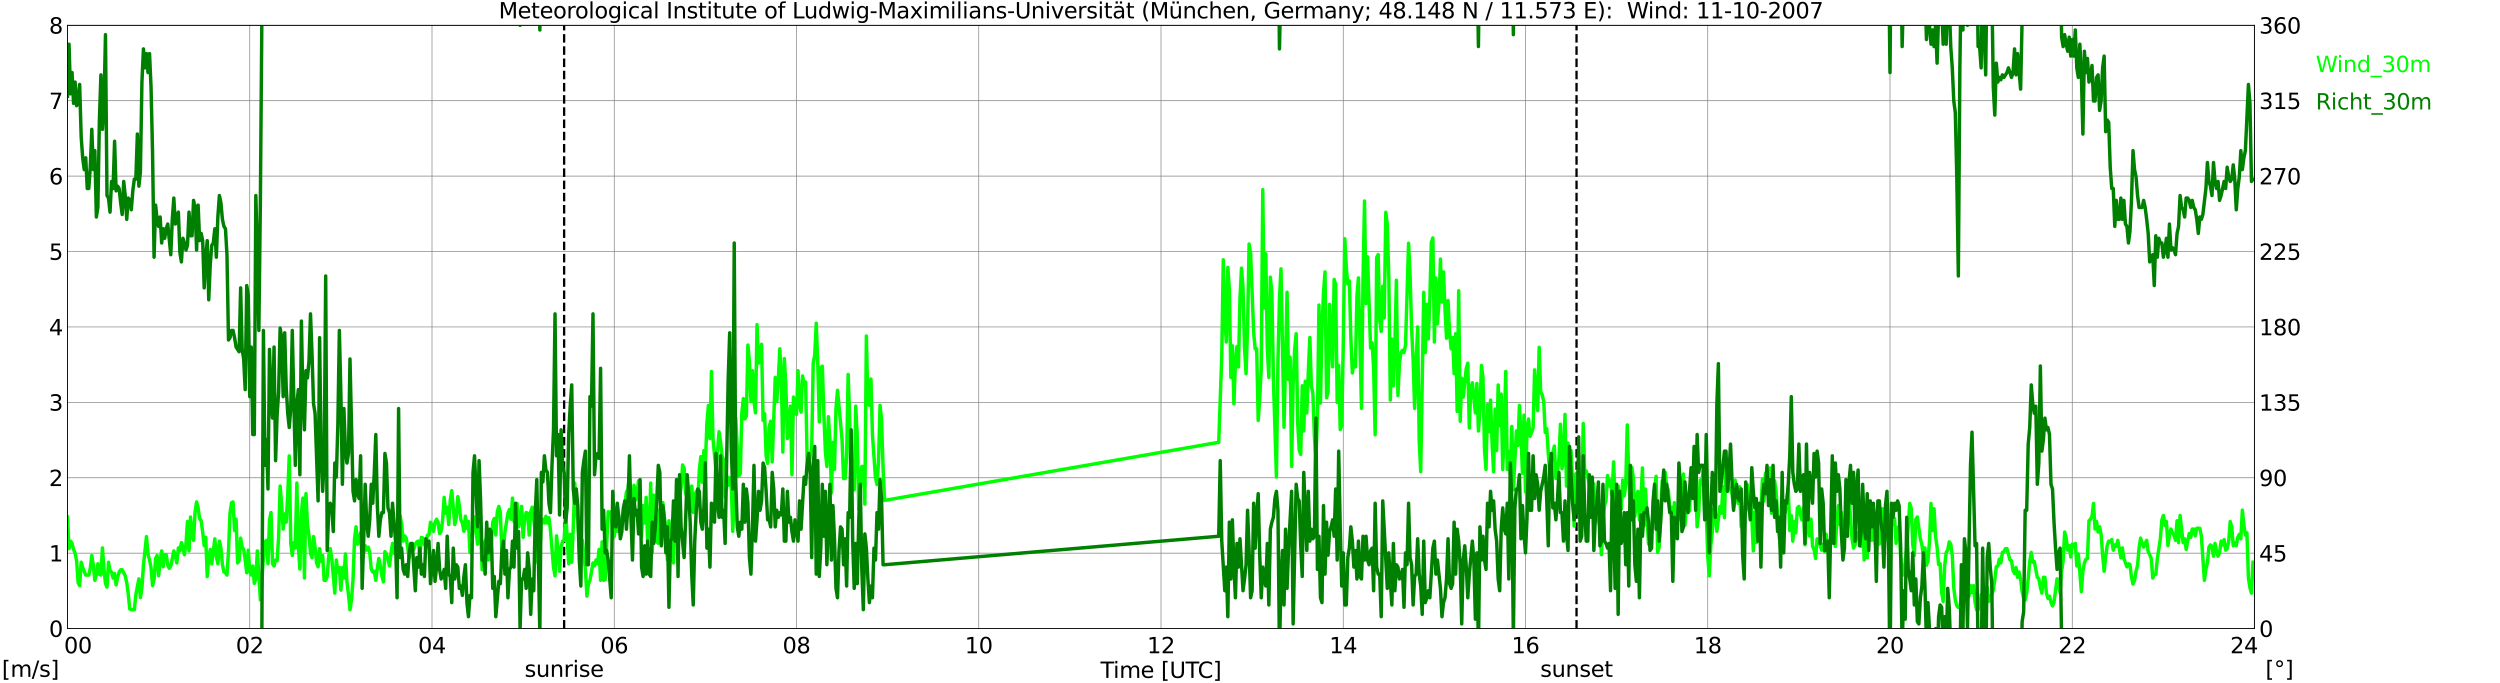 <?xml version="1.0" encoding="utf-8" standalone="no"?>
<!DOCTYPE svg PUBLIC "-//W3C//DTD SVG 1.1//EN"
  "http://www.w3.org/Graphics/SVG/1.1/DTD/svg11.dtd">
<svg xmlns:xlink="http://www.w3.org/1999/xlink" width="1085.4pt" height="296.64pt" viewBox="0 0 1085.4 296.64" xmlns="http://www.w3.org/2000/svg" version="1.1">
 <defs>
  <style type="text/css">*{stroke-linejoin: round; stroke-linecap: butt}</style>
 </defs>
 <g id="figure_1">
  <g id="patch_1">
   <path d="M 0 296.64 
L 1085.4 296.64 
L 1085.4 0 
L 0 0 
z
" style="fill: #ffffff"/>
  </g>
  <g id="axes_1">
   <g id="patch_2">
    <path d="M 29.306 272.909 
L 978.814 272.909 
L 978.814 10.976 
L 29.306 10.976 
z
" style="fill: #ffffff"/>
   </g>
   <g id="patch_3">
    <path d="M 978.814 272.909 
L 978.814 272.909 
L 978.814 10.976 
L 978.814 10.976 
z
" clip-path="url(#pcf1d76008b)" style="fill: #d3d3d3; opacity: 0.25; stroke: #d3d3d3; stroke-linejoin: miter"/>
   </g>
   <g id="matplotlib.axis_1">
    <g id="xtick_1">
     <g id="line2d_1">
      <path d="M 29.306 272.909 
L 29.306 10.976 
" clip-path="url(#pcf1d76008b)" style="fill: none; stroke: #808080; stroke-width: 0.3; stroke-linecap: square"/>
     </g>
     <g id="line2d_2"/>
     <g id="text_1">
      <!--    00 -->
      <g transform="translate(18.733 283.627) scale(0.095 -0.095)">
       <defs>
        <path id="DejaVuSans-20" transform="scale(0.016)"/>
        <path id="DejaVuSans-30" d="M 2034 4250 
Q 1547 4250 1301 3770 
Q 1056 3291 1056 2328 
Q 1056 1369 1301 889 
Q 1547 409 2034 409 
Q 2525 409 2770 889 
Q 3016 1369 3016 2328 
Q 3016 3291 2770 3770 
Q 2525 4250 2034 4250 
z
M 2034 4750 
Q 2819 4750 3233 4129 
Q 3647 3509 3647 2328 
Q 3647 1150 3233 529 
Q 2819 -91 2034 -91 
Q 1250 -91 836 529 
Q 422 1150 422 2328 
Q 422 3509 836 4129 
Q 1250 4750 2034 4750 
z
" transform="scale(0.016)"/>
       </defs>
       <use xlink:href="#DejaVuSans-20"/>
       <use xlink:href="#DejaVuSans-20" transform="translate(31.787 0)"/>
       <use xlink:href="#DejaVuSans-20" transform="translate(63.574 0)"/>
       <use xlink:href="#DejaVuSans-30" transform="translate(95.361 0)"/>
       <use xlink:href="#DejaVuSans-30" transform="translate(158.984 0)"/>
      </g>
     </g>
    </g>
    <g id="xtick_2">
     <g id="line2d_3">
      <path d="M 108.431 272.909 
L 108.431 10.976 
" clip-path="url(#pcf1d76008b)" style="fill: none; stroke: #808080; stroke-width: 0.3; stroke-linecap: square"/>
     </g>
     <g id="line2d_4"/>
     <g id="text_2">
      <!-- 02 -->
      <g transform="translate(102.387 283.627) scale(0.095 -0.095)">
       <defs>
        <path id="DejaVuSans-32" d="M 1228 531 
L 3431 531 
L 3431 0 
L 469 0 
L 469 531 
Q 828 903 1448 1529 
Q 2069 2156 2228 2338 
Q 2531 2678 2651 2914 
Q 2772 3150 2772 3378 
Q 2772 3750 2511 3984 
Q 2250 4219 1831 4219 
Q 1534 4219 1204 4116 
Q 875 4013 500 3803 
L 500 4441 
Q 881 4594 1212 4672 
Q 1544 4750 1819 4750 
Q 2544 4750 2975 4387 
Q 3406 4025 3406 3419 
Q 3406 3131 3298 2873 
Q 3191 2616 2906 2266 
Q 2828 2175 2409 1742 
Q 1991 1309 1228 531 
z
" transform="scale(0.016)"/>
       </defs>
       <use xlink:href="#DejaVuSans-30"/>
       <use xlink:href="#DejaVuSans-32" transform="translate(63.623 0)"/>
      </g>
     </g>
    </g>
    <g id="xtick_3">
     <g id="line2d_5">
      <path d="M 187.557 272.909 
L 187.557 10.976 
" clip-path="url(#pcf1d76008b)" style="fill: none; stroke: #808080; stroke-width: 0.3; stroke-linecap: square"/>
     </g>
     <g id="line2d_6"/>
     <g id="text_3">
      <!-- 04 -->
      <g transform="translate(181.513 283.627) scale(0.095 -0.095)">
       <defs>
        <path id="DejaVuSans-34" d="M 2419 4116 
L 825 1625 
L 2419 1625 
L 2419 4116 
z
M 2253 4666 
L 3047 4666 
L 3047 1625 
L 3713 1625 
L 3713 1100 
L 3047 1100 
L 3047 0 
L 2419 0 
L 2419 1100 
L 313 1100 
L 313 1709 
L 2253 4666 
z
" transform="scale(0.016)"/>
       </defs>
       <use xlink:href="#DejaVuSans-30"/>
       <use xlink:href="#DejaVuSans-34" transform="translate(63.623 0)"/>
      </g>
     </g>
    </g>
    <g id="xtick_4">
     <g id="line2d_7">
      <path d="M 266.683 272.909 
L 266.683 10.976 
" clip-path="url(#pcf1d76008b)" style="fill: none; stroke: #808080; stroke-width: 0.3; stroke-linecap: square"/>
     </g>
     <g id="line2d_8"/>
     <g id="text_4">
      <!-- 06 -->
      <g transform="translate(260.638 283.627) scale(0.095 -0.095)">
       <defs>
        <path id="DejaVuSans-36" d="M 2113 2584 
Q 1688 2584 1439 2293 
Q 1191 2003 1191 1497 
Q 1191 994 1439 701 
Q 1688 409 2113 409 
Q 2538 409 2786 701 
Q 3034 994 3034 1497 
Q 3034 2003 2786 2293 
Q 2538 2584 2113 2584 
z
M 3366 4563 
L 3366 3988 
Q 3128 4100 2886 4159 
Q 2644 4219 2406 4219 
Q 1781 4219 1451 3797 
Q 1122 3375 1075 2522 
Q 1259 2794 1537 2939 
Q 1816 3084 2150 3084 
Q 2853 3084 3261 2657 
Q 3669 2231 3669 1497 
Q 3669 778 3244 343 
Q 2819 -91 2113 -91 
Q 1303 -91 875 529 
Q 447 1150 447 2328 
Q 447 3434 972 4092 
Q 1497 4750 2381 4750 
Q 2619 4750 2861 4703 
Q 3103 4656 3366 4563 
z
" transform="scale(0.016)"/>
       </defs>
       <use xlink:href="#DejaVuSans-30"/>
       <use xlink:href="#DejaVuSans-36" transform="translate(63.623 0)"/>
      </g>
     </g>
    </g>
    <g id="xtick_5">
     <g id="line2d_9">
      <path d="M 345.808 272.909 
L 345.808 10.976 
" clip-path="url(#pcf1d76008b)" style="fill: none; stroke: #808080; stroke-width: 0.3; stroke-linecap: square"/>
     </g>
     <g id="line2d_10"/>
     <g id="text_5">
      <!-- 08 -->
      <g transform="translate(339.764 283.627) scale(0.095 -0.095)">
       <defs>
        <path id="DejaVuSans-38" d="M 2034 2216 
Q 1584 2216 1326 1975 
Q 1069 1734 1069 1313 
Q 1069 891 1326 650 
Q 1584 409 2034 409 
Q 2484 409 2743 651 
Q 3003 894 3003 1313 
Q 3003 1734 2745 1975 
Q 2488 2216 2034 2216 
z
M 1403 2484 
Q 997 2584 770 2862 
Q 544 3141 544 3541 
Q 544 4100 942 4425 
Q 1341 4750 2034 4750 
Q 2731 4750 3128 4425 
Q 3525 4100 3525 3541 
Q 3525 3141 3298 2862 
Q 3072 2584 2669 2484 
Q 3125 2378 3379 2068 
Q 3634 1759 3634 1313 
Q 3634 634 3220 271 
Q 2806 -91 2034 -91 
Q 1263 -91 848 271 
Q 434 634 434 1313 
Q 434 1759 690 2068 
Q 947 2378 1403 2484 
z
M 1172 3481 
Q 1172 3119 1398 2916 
Q 1625 2713 2034 2713 
Q 2441 2713 2670 2916 
Q 2900 3119 2900 3481 
Q 2900 3844 2670 4047 
Q 2441 4250 2034 4250 
Q 1625 4250 1398 4047 
Q 1172 3844 1172 3481 
z
" transform="scale(0.016)"/>
       </defs>
       <use xlink:href="#DejaVuSans-30"/>
       <use xlink:href="#DejaVuSans-38" transform="translate(63.623 0)"/>
      </g>
     </g>
    </g>
    <g id="xtick_6">
     <g id="line2d_11">
      <path d="M 424.934 272.909 
L 424.934 10.976 
" clip-path="url(#pcf1d76008b)" style="fill: none; stroke: #808080; stroke-width: 0.3; stroke-linecap: square"/>
     </g>
     <g id="line2d_12"/>
     <g id="text_6">
      <!-- 10 -->
      <g transform="translate(418.89 283.627) scale(0.095 -0.095)">
       <defs>
        <path id="DejaVuSans-31" d="M 794 531 
L 1825 531 
L 1825 4091 
L 703 3866 
L 703 4441 
L 1819 4666 
L 2450 4666 
L 2450 531 
L 3481 531 
L 3481 0 
L 794 0 
L 794 531 
z
" transform="scale(0.016)"/>
       </defs>
       <use xlink:href="#DejaVuSans-31"/>
       <use xlink:href="#DejaVuSans-30" transform="translate(63.623 0)"/>
      </g>
     </g>
    </g>
    <g id="xtick_7">
     <g id="line2d_13">
      <path d="M 504.06 272.909 
L 504.06 10.976 
" clip-path="url(#pcf1d76008b)" style="fill: none; stroke: #808080; stroke-width: 0.3; stroke-linecap: square"/>
     </g>
     <g id="line2d_14"/>
     <g id="text_7">
      <!-- 12 -->
      <g transform="translate(498.015 283.627) scale(0.095 -0.095)">
       <use xlink:href="#DejaVuSans-31"/>
       <use xlink:href="#DejaVuSans-32" transform="translate(63.623 0)"/>
      </g>
     </g>
    </g>
    <g id="xtick_8">
     <g id="line2d_15">
      <path d="M 583.185 272.909 
L 583.185 10.976 
" clip-path="url(#pcf1d76008b)" style="fill: none; stroke: #808080; stroke-width: 0.3; stroke-linecap: square"/>
     </g>
     <g id="line2d_16"/>
     <g id="text_8">
      <!-- 14 -->
      <g transform="translate(577.141 283.627) scale(0.095 -0.095)">
       <use xlink:href="#DejaVuSans-31"/>
       <use xlink:href="#DejaVuSans-34" transform="translate(63.623 0)"/>
      </g>
     </g>
    </g>
    <g id="xtick_9">
     <g id="line2d_17">
      <path d="M 662.311 272.909 
L 662.311 10.976 
" clip-path="url(#pcf1d76008b)" style="fill: none; stroke: #808080; stroke-width: 0.3; stroke-linecap: square"/>
     </g>
     <g id="line2d_18"/>
     <g id="text_9">
      <!-- 16 -->
      <g transform="translate(656.267 283.627) scale(0.095 -0.095)">
       <use xlink:href="#DejaVuSans-31"/>
       <use xlink:href="#DejaVuSans-36" transform="translate(63.623 0)"/>
      </g>
     </g>
    </g>
    <g id="xtick_10">
     <g id="line2d_19">
      <path d="M 741.437 272.909 
L 741.437 10.976 
" clip-path="url(#pcf1d76008b)" style="fill: none; stroke: #808080; stroke-width: 0.3; stroke-linecap: square"/>
     </g>
     <g id="line2d_20"/>
     <g id="text_10">
      <!-- 18 -->
      <g transform="translate(735.392 283.627) scale(0.095 -0.095)">
       <use xlink:href="#DejaVuSans-31"/>
       <use xlink:href="#DejaVuSans-38" transform="translate(63.623 0)"/>
      </g>
     </g>
    </g>
    <g id="xtick_11">
     <g id="line2d_21">
      <path d="M 820.562 272.909 
L 820.562 10.976 
" clip-path="url(#pcf1d76008b)" style="fill: none; stroke: #808080; stroke-width: 0.3; stroke-linecap: square"/>
     </g>
     <g id="line2d_22"/>
     <g id="text_11">
      <!-- 20 -->
      <g transform="translate(814.518 283.627) scale(0.095 -0.095)">
       <use xlink:href="#DejaVuSans-32"/>
       <use xlink:href="#DejaVuSans-30" transform="translate(63.623 0)"/>
      </g>
     </g>
    </g>
    <g id="xtick_12">
     <g id="line2d_23">
      <path d="M 899.688 272.909 
L 899.688 10.976 
" clip-path="url(#pcf1d76008b)" style="fill: none; stroke: #808080; stroke-width: 0.3; stroke-linecap: square"/>
     </g>
     <g id="line2d_24"/>
     <g id="text_12">
      <!-- 22 -->
      <g transform="translate(893.644 283.627) scale(0.095 -0.095)">
       <use xlink:href="#DejaVuSans-32"/>
       <use xlink:href="#DejaVuSans-32" transform="translate(63.623 0)"/>
      </g>
     </g>
    </g>
    <g id="xtick_13">
     <g id="line2d_25">
      <path d="M 978.814 272.909 
L 978.814 10.976 
" clip-path="url(#pcf1d76008b)" style="fill: none; stroke: #808080; stroke-width: 0.3; stroke-linecap: square"/>
     </g>
     <g id="line2d_26"/>
     <g id="text_13">
      <!-- 24    -->
      <g transform="translate(968.241 283.627) scale(0.095 -0.095)">
       <use xlink:href="#DejaVuSans-32"/>
       <use xlink:href="#DejaVuSans-34" transform="translate(63.623 0)"/>
       <use xlink:href="#DejaVuSans-20" transform="translate(127.246 0)"/>
       <use xlink:href="#DejaVuSans-20" transform="translate(159.033 0)"/>
       <use xlink:href="#DejaVuSans-20" transform="translate(190.82 0)"/>
      </g>
     </g>
    </g>
    <g id="text_14">
     <!-- Time [UTC] -->
     <g transform="translate(477.806 294.322) scale(0.095 -0.095)">
      <defs>
       <path id="DejaVuSans-54" d="M -19 4666 
L 3928 4666 
L 3928 4134 
L 2272 4134 
L 2272 0 
L 1638 0 
L 1638 4134 
L -19 4134 
L -19 4666 
z
" transform="scale(0.016)"/>
       <path id="DejaVuSans-69" d="M 603 3500 
L 1178 3500 
L 1178 0 
L 603 0 
L 603 3500 
z
M 603 4863 
L 1178 4863 
L 1178 4134 
L 603 4134 
L 603 4863 
z
" transform="scale(0.016)"/>
       <path id="DejaVuSans-6d" d="M 3328 2828 
Q 3544 3216 3844 3400 
Q 4144 3584 4550 3584 
Q 5097 3584 5394 3201 
Q 5691 2819 5691 2113 
L 5691 0 
L 5113 0 
L 5113 2094 
Q 5113 2597 4934 2840 
Q 4756 3084 4391 3084 
Q 3944 3084 3684 2787 
Q 3425 2491 3425 1978 
L 3425 0 
L 2847 0 
L 2847 2094 
Q 2847 2600 2669 2842 
Q 2491 3084 2119 3084 
Q 1678 3084 1418 2786 
Q 1159 2488 1159 1978 
L 1159 0 
L 581 0 
L 581 3500 
L 1159 3500 
L 1159 2956 
Q 1356 3278 1631 3431 
Q 1906 3584 2284 3584 
Q 2666 3584 2933 3390 
Q 3200 3197 3328 2828 
z
" transform="scale(0.016)"/>
       <path id="DejaVuSans-65" d="M 3597 1894 
L 3597 1613 
L 953 1613 
Q 991 1019 1311 708 
Q 1631 397 2203 397 
Q 2534 397 2845 478 
Q 3156 559 3463 722 
L 3463 178 
Q 3153 47 2828 -22 
Q 2503 -91 2169 -91 
Q 1331 -91 842 396 
Q 353 884 353 1716 
Q 353 2575 817 3079 
Q 1281 3584 2069 3584 
Q 2775 3584 3186 3129 
Q 3597 2675 3597 1894 
z
M 3022 2063 
Q 3016 2534 2758 2815 
Q 2500 3097 2075 3097 
Q 1594 3097 1305 2825 
Q 1016 2553 972 2059 
L 3022 2063 
z
" transform="scale(0.016)"/>
       <path id="DejaVuSans-5b" d="M 550 4863 
L 1875 4863 
L 1875 4416 
L 1125 4416 
L 1125 -397 
L 1875 -397 
L 1875 -844 
L 550 -844 
L 550 4863 
z
" transform="scale(0.016)"/>
       <path id="DejaVuSans-55" d="M 556 4666 
L 1191 4666 
L 1191 1831 
Q 1191 1081 1462 751 
Q 1734 422 2344 422 
Q 2950 422 3222 751 
Q 3494 1081 3494 1831 
L 3494 4666 
L 4128 4666 
L 4128 1753 
Q 4128 841 3676 375 
Q 3225 -91 2344 -91 
Q 1459 -91 1007 375 
Q 556 841 556 1753 
L 556 4666 
z
" transform="scale(0.016)"/>
       <path id="DejaVuSans-43" d="M 4122 4306 
L 4122 3641 
Q 3803 3938 3442 4084 
Q 3081 4231 2675 4231 
Q 1875 4231 1450 3742 
Q 1025 3253 1025 2328 
Q 1025 1406 1450 917 
Q 1875 428 2675 428 
Q 3081 428 3442 575 
Q 3803 722 4122 1019 
L 4122 359 
Q 3791 134 3420 21 
Q 3050 -91 2638 -91 
Q 1578 -91 968 557 
Q 359 1206 359 2328 
Q 359 3453 968 4101 
Q 1578 4750 2638 4750 
Q 3056 4750 3426 4639 
Q 3797 4528 4122 4306 
z
" transform="scale(0.016)"/>
       <path id="DejaVuSans-5d" d="M 1947 4863 
L 1947 -844 
L 622 -844 
L 622 -397 
L 1369 -397 
L 1369 4416 
L 622 4416 
L 622 4863 
L 1947 4863 
z
" transform="scale(0.016)"/>
      </defs>
      <use xlink:href="#DejaVuSans-54"/>
      <use xlink:href="#DejaVuSans-69" transform="translate(57.959 0)"/>
      <use xlink:href="#DejaVuSans-6d" transform="translate(85.742 0)"/>
      <use xlink:href="#DejaVuSans-65" transform="translate(183.154 0)"/>
      <use xlink:href="#DejaVuSans-20" transform="translate(244.678 0)"/>
      <use xlink:href="#DejaVuSans-5b" transform="translate(276.465 0)"/>
      <use xlink:href="#DejaVuSans-55" transform="translate(315.479 0)"/>
      <use xlink:href="#DejaVuSans-54" transform="translate(388.672 0)"/>
      <use xlink:href="#DejaVuSans-43" transform="translate(443.881 0)"/>
      <use xlink:href="#DejaVuSans-5d" transform="translate(513.705 0)"/>
     </g>
    </g>
   </g>
   <g id="matplotlib.axis_2">
    <g id="ytick_1">
     <g id="line2d_27">
      <path d="M 29.306 272.909 
L 978.814 272.909 
" clip-path="url(#pcf1d76008b)" style="fill: none; stroke: #808080; stroke-width: 0.3; stroke-linecap: square"/>
     </g>
     <g id="line2d_28"/>
     <g id="text_15">
      <!-- 0 -->
      <g transform="translate(21.261 276.518) scale(0.095 -0.095)">
       <use xlink:href="#DejaVuSans-30"/>
      </g>
     </g>
    </g>
    <g id="ytick_2">
     <g id="line2d_29">
      <path d="M 29.306 240.167 
L 978.814 240.167 
" clip-path="url(#pcf1d76008b)" style="fill: none; stroke: #808080; stroke-width: 0.3; stroke-linecap: square"/>
     </g>
     <g id="line2d_30"/>
     <g id="text_16">
      <!-- 1 -->
      <g transform="translate(21.261 243.776) scale(0.095 -0.095)">
       <use xlink:href="#DejaVuSans-31"/>
      </g>
     </g>
    </g>
    <g id="ytick_3">
     <g id="line2d_31">
      <path d="M 29.306 207.426 
L 978.814 207.426 
" clip-path="url(#pcf1d76008b)" style="fill: none; stroke: #808080; stroke-width: 0.3; stroke-linecap: square"/>
     </g>
     <g id="line2d_32"/>
     <g id="text_17">
      <!-- 2 -->
      <g transform="translate(21.261 211.035) scale(0.095 -0.095)">
       <use xlink:href="#DejaVuSans-32"/>
      </g>
     </g>
    </g>
    <g id="ytick_4">
     <g id="line2d_33">
      <path d="M 29.306 174.684 
L 978.814 174.684 
" clip-path="url(#pcf1d76008b)" style="fill: none; stroke: #808080; stroke-width: 0.3; stroke-linecap: square"/>
     </g>
     <g id="line2d_34"/>
     <g id="text_18">
      <!-- 3 -->
      <g transform="translate(21.261 178.293) scale(0.095 -0.095)">
       <defs>
        <path id="DejaVuSans-33" d="M 2597 2516 
Q 3050 2419 3304 2112 
Q 3559 1806 3559 1356 
Q 3559 666 3084 287 
Q 2609 -91 1734 -91 
Q 1441 -91 1130 -33 
Q 819 25 488 141 
L 488 750 
Q 750 597 1062 519 
Q 1375 441 1716 441 
Q 2309 441 2620 675 
Q 2931 909 2931 1356 
Q 2931 1769 2642 2001 
Q 2353 2234 1838 2234 
L 1294 2234 
L 1294 2753 
L 1863 2753 
Q 2328 2753 2575 2939 
Q 2822 3125 2822 3475 
Q 2822 3834 2567 4026 
Q 2313 4219 1838 4219 
Q 1578 4219 1281 4162 
Q 984 4106 628 3988 
L 628 4550 
Q 988 4650 1302 4700 
Q 1616 4750 1894 4750 
Q 2613 4750 3031 4423 
Q 3450 4097 3450 3541 
Q 3450 3153 3228 2886 
Q 3006 2619 2597 2516 
z
" transform="scale(0.016)"/>
       </defs>
       <use xlink:href="#DejaVuSans-33"/>
      </g>
     </g>
    </g>
    <g id="ytick_5">
     <g id="line2d_35">
      <path d="M 29.306 141.942 
L 978.814 141.942 
" clip-path="url(#pcf1d76008b)" style="fill: none; stroke: #808080; stroke-width: 0.3; stroke-linecap: square"/>
     </g>
     <g id="line2d_36"/>
     <g id="text_19">
      <!-- 4 -->
      <g transform="translate(21.261 145.551) scale(0.095 -0.095)">
       <use xlink:href="#DejaVuSans-34"/>
      </g>
     </g>
    </g>
    <g id="ytick_6">
     <g id="line2d_37">
      <path d="M 29.306 109.201 
L 978.814 109.201 
" clip-path="url(#pcf1d76008b)" style="fill: none; stroke: #808080; stroke-width: 0.3; stroke-linecap: square"/>
     </g>
     <g id="line2d_38"/>
     <g id="text_20">
      <!-- 5 -->
      <g transform="translate(21.261 112.81) scale(0.095 -0.095)">
       <defs>
        <path id="DejaVuSans-35" d="M 691 4666 
L 3169 4666 
L 3169 4134 
L 1269 4134 
L 1269 2991 
Q 1406 3038 1543 3061 
Q 1681 3084 1819 3084 
Q 2600 3084 3056 2656 
Q 3513 2228 3513 1497 
Q 3513 744 3044 326 
Q 2575 -91 1722 -91 
Q 1428 -91 1123 -41 
Q 819 9 494 109 
L 494 744 
Q 775 591 1075 516 
Q 1375 441 1709 441 
Q 2250 441 2565 725 
Q 2881 1009 2881 1497 
Q 2881 1984 2565 2268 
Q 2250 2553 1709 2553 
Q 1456 2553 1204 2497 
Q 953 2441 691 2322 
L 691 4666 
z
" transform="scale(0.016)"/>
       </defs>
       <use xlink:href="#DejaVuSans-35"/>
      </g>
     </g>
    </g>
    <g id="ytick_7">
     <g id="line2d_39">
      <path d="M 29.306 76.459 
L 978.814 76.459 
" clip-path="url(#pcf1d76008b)" style="fill: none; stroke: #808080; stroke-width: 0.3; stroke-linecap: square"/>
     </g>
     <g id="line2d_40"/>
     <g id="text_21">
      <!-- 6 -->
      <g transform="translate(21.261 80.068) scale(0.095 -0.095)">
       <use xlink:href="#DejaVuSans-36"/>
      </g>
     </g>
    </g>
    <g id="ytick_8">
     <g id="line2d_41">
      <path d="M 29.306 43.717 
L 978.814 43.717 
" clip-path="url(#pcf1d76008b)" style="fill: none; stroke: #808080; stroke-width: 0.3; stroke-linecap: square"/>
     </g>
     <g id="line2d_42"/>
     <g id="text_22">
      <!-- 7 -->
      <g transform="translate(21.261 47.327) scale(0.095 -0.095)">
       <defs>
        <path id="DejaVuSans-37" d="M 525 4666 
L 3525 4666 
L 3525 4397 
L 1831 0 
L 1172 0 
L 2766 4134 
L 525 4134 
L 525 4666 
z
" transform="scale(0.016)"/>
       </defs>
       <use xlink:href="#DejaVuSans-37"/>
      </g>
     </g>
    </g>
    <g id="ytick_9">
     <g id="line2d_43">
      <path d="M 29.306 10.976 
L 978.814 10.976 
" clip-path="url(#pcf1d76008b)" style="fill: none; stroke: #808080; stroke-width: 0.3; stroke-linecap: square"/>
     </g>
     <g id="line2d_44"/>
     <g id="text_23">
      <!-- 8 -->
      <g transform="translate(21.261 14.585) scale(0.095 -0.095)">
       <use xlink:href="#DejaVuSans-38"/>
      </g>
     </g>
    </g>
   </g>
   <g id="line2d_45">
    <path d="M 244.923 272.909 
L 244.923 10.976 
" clip-path="url(#pcf1d76008b)" style="fill: none; stroke-dasharray: 3.7,1.6; stroke-dashoffset: 0; stroke: #000000"/>
   </g>
   <g id="line2d_46">
    <path d="M 684.466 272.909 
L 684.466 10.976 
" clip-path="url(#pcf1d76008b)" style="fill: none; stroke-dasharray: 3.7,1.6; stroke-dashoffset: 0; stroke: #000000"/>
   </g>
   <g id="line2d_47">
    <path d="M 29.306 224.451 
L 29.965 238.203 
L 30.625 234.928 
L 31.284 235.911 
L 31.943 238.53 
L 32.603 240.167 
L 33.262 243.441 
L 33.921 252.936 
L 34.581 254.246 
L 35.24 244.096 
L 35.9 246.388 
L 37.218 249.662 
L 38.537 249.662 
L 39.197 246.715 
L 39.856 241.149 
L 40.515 245.406 
L 41.175 251.954 
L 41.834 249.335 
L 42.493 244.751 
L 43.153 249.335 
L 43.812 249.662 
L 44.472 237.875 
L 45.131 247.043 
L 45.79 253.264 
L 46.45 254.901 
L 47.109 244.096 
L 47.768 247.698 
L 48.428 248.353 
L 49.087 250.972 
L 49.747 249.007 
L 50.406 253.919 
L 51.065 250.644 
L 51.725 248.353 
L 52.384 247.37 
L 53.043 247.37 
L 54.362 249.99 
L 55.022 252.936 
L 55.681 257.848 
L 56.34 264.396 
L 57 264.723 
L 58.319 264.723 
L 58.978 258.175 
L 60.297 251.299 
L 60.956 259.485 
L 61.615 255.228 
L 62.275 245.406 
L 63.594 232.964 
L 64.253 240.495 
L 64.912 243.114 
L 65.572 246.388 
L 66.231 254.246 
L 66.89 251.627 
L 67.55 242.459 
L 68.209 241.149 
L 68.869 249.99 
L 69.528 243.114 
L 70.187 239.185 
L 70.847 246.061 
L 71.506 240.822 
L 72.166 240.822 
L 72.825 245.406 
L 73.484 246.715 
L 74.144 245.733 
L 75.462 239.185 
L 76.122 241.477 
L 76.781 244.424 
L 77.441 237.875 
L 78.1 239.185 
L 78.759 235.583 
L 79.419 237.875 
L 80.078 240.822 
L 80.737 236.238 
L 81.397 226.416 
L 82.056 239.185 
L 82.716 224.451 
L 83.375 232.309 
L 84.034 234.601 
L 84.694 222.159 
L 85.353 217.903 
L 86.013 220.522 
L 86.672 225.106 
L 87.331 226.088 
L 87.991 231 
L 88.65 236.893 
L 89.309 233.291 
L 89.969 250.317 
L 90.628 242.132 
L 91.288 238.53 
L 91.947 244.751 
L 93.266 233.946 
L 93.925 241.477 
L 94.584 244.751 
L 95.244 234.928 
L 95.903 237.875 
L 96.563 245.078 
L 97.222 248.353 
L 97.881 248.68 
L 98.541 249.662 
L 99.2 239.512 
L 99.86 222.814 
L 100.519 218.23 
L 101.178 217.903 
L 101.838 230.345 
L 102.497 225.433 
L 103.156 244.424 
L 103.816 243.441 
L 104.475 233.619 
L 105.135 237.548 
L 105.794 238.53 
L 106.453 243.114 
L 107.113 248.68 
L 107.772 238.857 
L 108.431 248.025 
L 109.091 249.662 
L 109.75 245.733 
L 110.41 253.264 
L 111.069 251.299 
L 111.728 239.185 
L 113.047 260.467 
L 114.366 242.459 
L 115.025 235.256 
L 115.685 234.601 
L 116.344 244.751 
L 117.003 225.761 
L 117.663 222.487 
L 118.322 244.751 
L 118.982 245.733 
L 119.641 243.114 
L 120.3 243.441 
L 120.96 233.291 
L 121.619 211.027 
L 122.278 219.213 
L 122.938 229.69 
L 123.597 223.142 
L 124.257 226.743 
L 124.916 214.956 
L 125.575 197.93 
L 126.235 235.911 
L 126.894 241.149 
L 127.553 235.583 
L 128.213 237.875 
L 128.872 209.717 
L 129.532 237.22 
L 130.191 247.043 
L 130.85 222.814 
L 131.51 216.266 
L 132.169 250.972 
L 132.829 214.301 
L 133.488 227.725 
L 134.147 232.309 
L 134.807 240.167 
L 135.466 242.132 
L 136.125 232.964 
L 136.785 237.548 
L 137.444 244.424 
L 138.104 246.061 
L 138.763 238.203 
L 139.422 243.769 
L 140.082 241.149 
L 140.741 251.954 
L 141.4 251.954 
L 142.06 250.317 
L 142.719 241.149 
L 143.379 238.203 
L 144.038 242.459 
L 145.357 257.52 
L 146.016 243.114 
L 146.676 248.353 
L 147.335 246.388 
L 147.994 256.211 
L 148.654 246.388 
L 149.313 250.972 
L 149.972 240.495 
L 150.632 252.609 
L 151.291 258.175 
L 151.951 264.723 
L 152.61 260.467 
L 153.269 251.627 
L 153.929 233.946 
L 154.588 228.708 
L 155.247 236.238 
L 156.566 231.327 
L 157.226 242.459 
L 157.885 240.167 
L 158.544 236.893 
L 159.204 238.857 
L 159.863 237.548 
L 160.523 239.84 
L 161.182 247.043 
L 161.841 248.353 
L 162.501 248.025 
L 163.16 251.954 
L 163.819 246.715 
L 164.479 242.459 
L 165.138 245.406 
L 165.798 249.99 
L 166.457 252.609 
L 167.116 239.512 
L 167.776 240.495 
L 168.435 242.786 
L 169.094 245.733 
L 169.754 240.167 
L 170.413 235.911 
L 171.073 240.167 
L 171.732 237.548 
L 172.391 240.822 
L 173.051 234.601 
L 173.71 224.124 
L 174.37 227.398 
L 175.029 234.928 
L 175.688 232.637 
L 176.348 233.619 
L 177.666 242.132 
L 178.326 238.203 
L 178.985 238.53 
L 179.645 238.53 
L 180.304 236.238 
L 180.963 235.256 
L 181.623 234.928 
L 182.282 241.149 
L 182.941 233.291 
L 183.601 233.619 
L 184.26 236.566 
L 184.92 235.583 
L 185.579 232.309 
L 186.238 232.309 
L 186.898 226.743 
L 187.557 228.053 
L 188.217 230.672 
L 188.876 226.743 
L 189.535 225.433 
L 190.195 226.743 
L 190.854 231.654 
L 191.513 230.672 
L 192.173 225.761 
L 192.832 215.938 
L 193.492 222.814 
L 194.151 220.195 
L 194.81 227.725 
L 195.47 217.248 
L 196.129 212.992 
L 197.448 227.725 
L 198.107 224.779 
L 198.767 215.611 
L 199.426 219.54 
L 200.085 225.761 
L 200.745 227.071 
L 201.404 230.672 
L 202.063 224.124 
L 202.723 229.362 
L 203.382 226.416 
L 204.042 239.84 
L 204.701 240.167 
L 205.36 228.708 
L 206.02 224.451 
L 207.339 236.238 
L 207.998 230.017 
L 208.657 229.362 
L 209.317 247.37 
L 209.976 235.911 
L 210.635 234.928 
L 211.295 233.619 
L 211.954 243.114 
L 212.614 242.786 
L 213.273 235.911 
L 213.932 226.743 
L 214.592 225.106 
L 215.251 232.309 
L 215.91 222.159 
L 216.57 219.867 
L 217.229 222.814 
L 217.889 238.53 
L 218.548 238.53 
L 219.207 231 
L 220.526 222.814 
L 221.186 221.177 
L 221.845 225.433 
L 222.504 216.266 
L 223.164 226.416 
L 224.482 218.558 
L 225.142 228.708 
L 225.801 226.088 
L 226.461 219.867 
L 227.12 233.291 
L 227.779 225.433 
L 228.439 222.487 
L 229.098 222.814 
L 229.757 232.309 
L 230.417 222.159 
L 231.076 220.195 
L 232.395 231 
L 233.054 242.132 
L 233.714 244.751 
L 234.373 239.84 
L 235.033 226.416 
L 235.692 225.433 
L 236.351 227.071 
L 237.011 224.124 
L 237.67 227.071 
L 238.329 224.779 
L 238.989 230.345 
L 240.308 246.388 
L 240.967 249.99 
L 241.626 232.637 
L 242.286 239.185 
L 242.945 248.025 
L 243.604 237.548 
L 244.264 234.928 
L 244.923 234.601 
L 245.583 222.487 
L 246.901 244.751 
L 247.561 231.982 
L 248.22 244.096 
L 248.88 229.035 
L 249.539 209.717 
L 250.198 221.504 
L 250.858 226.088 
L 251.517 239.512 
L 252.176 233.946 
L 252.836 234.601 
L 254.155 247.37 
L 254.814 258.83 
L 255.473 253.591 
L 256.133 251.954 
L 257.451 244.424 
L 258.111 245.733 
L 258.77 243.114 
L 259.43 244.751 
L 260.089 238.53 
L 260.748 251.954 
L 261.408 235.256 
L 262.067 251.954 
L 262.726 251.627 
L 264.045 222.159 
L 264.705 222.487 
L 265.364 222.159 
L 266.023 233.291 
L 266.683 232.964 
L 267.342 224.779 
L 268.002 230.672 
L 268.661 227.398 
L 269.32 228.053 
L 271.298 218.558 
L 271.958 213.646 
L 272.617 212.337 
L 273.277 207.098 
L 273.936 221.177 
L 274.595 219.867 
L 275.255 210.7 
L 275.914 217.248 
L 276.573 213.974 
L 277.233 208.735 
L 277.892 224.451 
L 278.552 232.964 
L 279.211 219.54 
L 279.87 227.071 
L 280.53 215.938 
L 281.189 235.583 
L 281.849 231.327 
L 282.508 209.717 
L 283.167 240.167 
L 283.827 214.956 
L 284.486 218.558 
L 285.145 235.256 
L 285.805 235.911 
L 286.464 221.177 
L 287.124 228.053 
L 287.783 218.23 
L 289.102 230.672 
L 289.761 243.114 
L 290.42 226.088 
L 291.08 234.928 
L 291.739 242.132 
L 292.399 244.424 
L 293.058 222.487 
L 293.717 217.575 
L 294.377 218.23 
L 295.036 215.611 
L 295.696 211.682 
L 296.355 201.859 
L 297.014 203.169 
L 297.674 214.301 
L 298.333 215.284 
L 298.992 214.956 
L 299.652 222.159 
L 300.311 211.027 
L 300.971 222.487 
L 301.63 214.956 
L 302.289 213.319 
L 302.949 217.903 
L 303.608 204.151 
L 304.267 198.258 
L 304.927 209.39 
L 305.586 195.639 
L 306.246 201.532 
L 306.905 183.852 
L 307.564 175.994 
L 308.224 190.4 
L 308.883 161.26 
L 309.543 190.4 
L 310.861 204.479 
L 312.18 187.453 
L 312.839 192.037 
L 313.499 197.93 
L 314.158 199.568 
L 314.818 215.938 
L 315.477 206.443 
L 316.136 210.7 
L 316.796 207.426 
L 317.455 209.39 
L 318.114 230.672 
L 318.774 216.921 
L 319.433 181.56 
L 320.752 206.771 
L 321.411 205.461 
L 322.071 179.268 
L 322.73 173.047 
L 323.39 181.887 
L 324.049 180.577 
L 324.708 149.8 
L 325.368 157.003 
L 326.027 174.356 
L 326.686 160.932 
L 327.346 174.356 
L 328.005 179.268 
L 328.665 140.96 
L 329.324 157.658 
L 329.983 155.366 
L 330.643 149.473 
L 331.302 182.542 
L 331.961 179.595 
L 332.621 197.93 
L 333.28 201.205 
L 333.94 185.489 
L 334.599 182.869 
L 335.258 200.55 
L 336.577 163.879 
L 337.236 174.356 
L 337.896 165.189 
L 338.555 151.437 
L 339.215 164.207 
L 339.874 196.293 
L 340.533 155.694 
L 341.193 167.808 
L 341.852 190.4 
L 342.512 182.542 
L 343.171 176.321 
L 343.83 206.116 
L 344.49 172.392 
L 345.149 176.648 
L 345.808 179.923 
L 346.468 160.932 
L 347.127 175.666 
L 347.787 178.94 
L 348.446 163.224 
L 349.105 166.826 
L 349.765 165.844 
L 350.424 199.568 
L 351.083 203.169 
L 351.743 198.258 
L 352.402 194.656 
L 353.062 157.658 
L 353.721 154.057 
L 354.38 140.305 
L 355.04 157.658 
L 355.699 183.197 
L 356.359 159.623 
L 357.018 158.968 
L 357.677 179.595 
L 358.337 195.966 
L 358.996 202.514 
L 359.655 180.905 
L 360.315 191.382 
L 360.974 213.974 
L 361.634 192.037 
L 362.293 203.824 
L 362.952 177.303 
L 363.612 169.445 
L 364.93 183.524 
L 365.59 191.055 
L 366.249 207.753 
L 366.909 207.753 
L 367.568 198.258 
L 368.227 162.569 
L 368.887 181.232 
L 369.546 211.355 
L 370.206 211.027 
L 370.865 212.664 
L 371.524 176.321 
L 372.184 189.418 
L 372.843 221.177 
L 374.162 202.514 
L 374.821 202.514 
L 375.481 218.885 
L 376.14 145.871 
L 376.799 175.011 
L 377.459 175.994 
L 378.118 164.534 
L 378.777 188.763 
L 380.096 207.426 
L 380.756 210.372 
L 381.415 200.55 
L 382.074 175.994 
L 382.734 181.887 
L 383.393 203.169 
L 384.053 217.248 
L 529.116 192.037 
L 530.435 154.711 
L 531.094 112.802 
L 531.754 138.013 
L 532.413 148.491 
L 533.073 116.076 
L 533.732 125.571 
L 534.391 163.879 
L 535.051 150.128 
L 535.71 175.339 
L 536.369 157.331 
L 537.029 150.455 
L 537.688 159.295 
L 538.348 129.5 
L 539.007 116.404 
L 539.666 124.917 
L 540.326 151.11 
L 540.985 162.242 
L 541.644 141.942 
L 542.304 105.926 
L 542.963 109.855 
L 544.282 144.234 
L 544.941 151.437 
L 545.601 151.437 
L 546.26 182.542 
L 546.919 173.047 
L 547.579 159.95 
L 548.238 82.352 
L 548.898 133.757 
L 549.557 110.183 
L 550.216 151.437 
L 550.876 163.879 
L 551.535 120.333 
L 552.195 126.881 
L 552.854 164.534 
L 554.173 207.098 
L 554.832 156.676 
L 555.491 129.5 
L 556.151 116.731 
L 557.47 185.489 
L 558.788 126.881 
L 559.448 164.861 
L 560.107 155.039 
L 560.766 202.514 
L 561.426 167.153 
L 562.085 151.765 
L 562.745 144.889 
L 563.404 183.524 
L 564.063 195.311 
L 564.723 197.276 
L 565.382 167.481 
L 566.042 187.126 
L 566.701 165.516 
L 567.36 179.268 
L 568.02 161.26 
L 568.679 146.526 
L 569.338 167.481 
L 569.998 170.755 
L 570.657 189.745 
L 571.317 198.913 
L 571.976 181.56 
L 572.635 132.447 
L 573.295 175.011 
L 573.954 142.27 
L 574.613 126.881 
L 575.273 118.041 
L 575.932 172.719 
L 576.592 170.1 
L 577.251 132.12 
L 577.91 147.836 
L 578.57 159.295 
L 579.229 121.315 
L 579.889 123.607 
L 580.548 174.684 
L 581.207 158.64 
L 581.867 186.471 
L 582.526 184.834 
L 583.185 149.8 
L 583.845 103.635 
L 584.504 115.749 
L 585.164 123.28 
L 585.823 121.97 
L 586.482 146.526 
L 587.142 161.915 
L 587.801 156.349 
L 588.46 159.295 
L 589.12 128.518 
L 589.779 120.66 
L 591.098 177.303 
L 591.757 121.97 
L 592.417 87.264 
L 593.076 131.792 
L 593.736 111.493 
L 595.054 151.11 
L 595.714 148.818 
L 596.373 159.95 
L 597.032 188.763 
L 597.692 111.82 
L 598.351 110.51 
L 599.011 138.668 
L 599.67 143.907 
L 600.329 124.262 
L 600.989 138.013 
L 601.648 92.175 
L 602.307 97.414 
L 602.967 120.333 
L 603.626 173.702 
L 604.286 147.181 
L 604.945 167.481 
L 605.604 149.145 
L 606.264 121.642 
L 606.923 171.737 
L 607.582 157.658 
L 608.242 153.074 
L 608.901 152.092 
L 609.561 153.074 
L 610.22 149.8 
L 611.539 105.599 
L 612.198 119.351 
L 612.858 142.597 
L 613.517 156.021 
L 614.176 177.303 
L 614.836 157.331 
L 615.495 141.942 
L 616.154 191.382 
L 616.814 204.806 
L 618.133 126.881 
L 618.792 153.074 
L 619.451 132.12 
L 620.111 147.181 
L 620.77 129.828 
L 621.429 105.272 
L 622.089 103.307 
L 622.748 148.491 
L 623.408 120.66 
L 624.067 140.633 
L 624.726 131.465 
L 625.386 112.475 
L 626.045 131.137 
L 626.705 118.041 
L 627.364 134.412 
L 628.023 146.853 
L 628.683 130.483 
L 629.342 144.234 
L 630.001 151.437 
L 630.661 146.526 
L 631.32 162.242 
L 631.98 144.889 
L 632.639 178.613 
L 633.298 126.226 
L 633.958 182.869 
L 634.617 164.207 
L 635.276 172.392 
L 636.595 159.95 
L 637.255 157.658 
L 637.914 185.816 
L 638.573 168.136 
L 639.233 166.171 
L 640.552 179.268 
L 641.211 166.498 
L 641.87 187.126 
L 642.53 178.613 
L 643.189 158.64 
L 643.848 163.879 
L 644.508 195.311 
L 645.167 203.824 
L 645.827 175.666 
L 646.486 187.453 
L 647.145 173.702 
L 647.805 192.364 
L 648.464 204.806 
L 649.123 177.631 
L 649.783 195.639 
L 650.442 167.153 
L 651.102 184.834 
L 651.761 171.082 
L 652.42 203.824 
L 653.08 185.489 
L 653.739 161.26 
L 654.399 203.824 
L 655.058 195.966 
L 655.717 206.116 
L 656.377 185.161 
L 657.036 212.664 
L 658.355 187.126 
L 659.014 193.347 
L 659.674 175.994 
L 660.333 188.435 
L 660.992 205.461 
L 661.652 180.25 
L 662.311 213.646 
L 662.97 185.161 
L 663.63 181.887 
L 664.289 189.418 
L 664.949 187.781 
L 665.608 185.816 
L 666.267 160.605 
L 666.927 170.427 
L 667.586 178.285 
L 668.246 150.782 
L 668.905 170.1 
L 669.564 171.41 
L 670.224 174.356 
L 670.883 187.781 
L 671.542 186.143 
L 672.202 196.948 
L 672.861 204.806 
L 674.18 196.621 
L 674.839 193.674 
L 675.499 207.753 
L 676.158 205.134 
L 676.817 199.24 
L 677.477 184.179 
L 678.136 203.497 
L 678.796 200.222 
L 679.455 179.923 
L 680.114 211.027 
L 680.774 192.364 
L 681.433 208.735 
L 682.092 195.639 
L 682.752 208.735 
L 683.411 228.38 
L 684.071 205.788 
L 684.73 205.134 
L 685.389 214.629 
L 686.049 215.284 
L 686.708 220.195 
L 687.368 183.852 
L 688.027 205.134 
L 688.686 204.479 
L 689.346 206.771 
L 690.005 210.372 
L 690.664 210.045 
L 691.324 216.266 
L 691.983 210.045 
L 692.643 226.416 
L 693.302 215.938 
L 693.961 225.106 
L 694.621 229.362 
L 695.28 240.822 
L 695.939 224.451 
L 696.599 219.54 
L 697.258 217.575 
L 697.918 206.443 
L 698.577 211.027 
L 699.236 208.408 
L 699.896 214.956 
L 700.555 200.55 
L 701.215 216.921 
L 701.874 221.177 
L 702.533 211.027 
L 703.193 216.921 
L 703.852 221.177 
L 704.511 208.408 
L 705.171 215.284 
L 705.83 210.372 
L 706.49 184.506 
L 707.149 206.443 
L 707.808 216.921 
L 708.468 202.842 
L 709.127 207.426 
L 709.786 224.124 
L 710.446 217.575 
L 711.105 213.319 
L 711.765 225.761 
L 712.424 216.593 
L 713.083 203.169 
L 713.743 228.38 
L 714.402 212.337 
L 715.721 236.238 
L 716.38 236.238 
L 717.04 230.017 
L 718.358 211.682 
L 719.018 206.771 
L 719.677 239.84 
L 720.337 237.548 
L 721.655 208.735 
L 722.315 213.974 
L 722.974 205.134 
L 723.633 211.355 
L 724.293 212.664 
L 724.952 220.195 
L 725.612 220.195 
L 726.271 232.309 
L 726.93 218.23 
L 727.59 227.071 
L 728.249 223.142 
L 728.909 225.433 
L 729.568 224.124 
L 730.227 212.009 
L 730.887 205.788 
L 731.546 228.053 
L 732.205 218.885 
L 732.865 219.867 
L 733.524 221.832 
L 734.184 206.771 
L 734.843 206.443 
L 735.502 212.992 
L 736.162 208.735 
L 736.821 228.708 
L 737.48 222.814 
L 738.14 208.408 
L 738.799 210.372 
L 739.459 204.151 
L 740.118 223.142 
L 740.777 222.814 
L 741.437 241.477 
L 742.096 249.99 
L 742.756 236.893 
L 743.415 231 
L 744.074 220.85 
L 744.734 222.487 
L 745.393 230.672 
L 746.712 219.867 
L 747.371 222.814 
L 748.031 211.355 
L 748.69 224.779 
L 749.349 199.895 
L 750.009 208.08 
L 750.668 211.682 
L 751.327 212.337 
L 751.987 214.629 
L 752.646 220.195 
L 753.306 208.408 
L 753.965 215.938 
L 754.624 218.558 
L 755.284 211.355 
L 755.943 228.708 
L 756.602 220.522 
L 757.262 224.451 
L 758.581 210.372 
L 759.24 221.504 
L 759.899 215.611 
L 760.559 224.451 
L 761.218 239.185 
L 761.878 222.159 
L 762.537 235.583 
L 763.196 231.982 
L 764.515 221.832 
L 765.174 208.08 
L 765.834 217.575 
L 766.493 205.461 
L 767.153 209.717 
L 767.812 212.009 
L 768.471 203.169 
L 769.131 222.814 
L 770.449 208.735 
L 771.109 213.319 
L 772.428 232.964 
L 773.087 237.548 
L 773.746 225.761 
L 774.406 220.522 
L 775.065 222.487 
L 775.725 216.593 
L 776.384 212.009 
L 777.043 230.345 
L 777.703 223.796 
L 778.362 234.928 
L 779.021 226.416 
L 779.681 231.327 
L 780.34 220.522 
L 781 219.867 
L 781.659 223.469 
L 782.318 225.761 
L 782.978 220.522 
L 783.637 236.566 
L 784.956 221.504 
L 785.615 232.637 
L 786.275 225.433 
L 786.934 237.22 
L 787.593 238.53 
L 788.253 242.459 
L 788.912 233.946 
L 789.572 235.911 
L 790.231 236.566 
L 790.89 238.857 
L 791.55 236.238 
L 792.209 239.512 
L 792.868 231.982 
L 793.528 239.185 
L 794.187 238.203 
L 794.847 236.238 
L 795.506 226.416 
L 796.825 237.22 
L 797.484 226.743 
L 798.143 219.54 
L 798.803 227.725 
L 799.462 222.487 
L 800.122 229.69 
L 800.781 226.088 
L 801.44 231 
L 802.1 228.38 
L 802.759 214.956 
L 804.078 233.946 
L 804.737 237.875 
L 805.397 236.566 
L 806.056 233.291 
L 806.715 231.327 
L 807.375 231.327 
L 808.034 237.22 
L 808.694 224.451 
L 809.353 243.114 
L 810.012 220.522 
L 810.672 242.132 
L 811.331 223.796 
L 811.99 226.088 
L 812.65 234.601 
L 813.309 224.124 
L 813.969 233.291 
L 814.628 239.512 
L 815.287 226.743 
L 815.947 236.238 
L 816.606 230.345 
L 817.265 220.85 
L 817.925 221.832 
L 818.584 234.274 
L 819.244 231 
L 819.903 230.672 
L 820.562 223.469 
L 821.222 223.469 
L 821.881 227.725 
L 822.541 225.106 
L 823.2 235.911 
L 823.859 229.362 
L 824.519 228.38 
L 825.178 241.804 
L 825.837 248.353 
L 826.497 249.662 
L 827.816 238.203 
L 829.134 218.558 
L 829.794 220.85 
L 830.453 236.566 
L 831.112 241.149 
L 831.772 225.433 
L 832.431 224.451 
L 833.75 233.946 
L 834.409 236.566 
L 835.069 241.477 
L 835.728 237.875 
L 836.388 245.406 
L 837.047 243.441 
L 837.706 234.928 
L 838.366 218.558 
L 839.025 230.345 
L 839.684 220.85 
L 840.344 232.964 
L 841.003 237.548 
L 841.663 245.078 
L 842.322 244.751 
L 842.981 257.193 
L 843.641 261.122 
L 844.3 245.733 
L 844.959 239.84 
L 845.619 238.857 
L 846.278 235.256 
L 846.938 236.238 
L 847.597 241.149 
L 848.256 255.228 
L 848.916 260.467 
L 849.575 263.086 
L 850.235 263.741 
L 850.894 263.741 
L 851.553 259.157 
L 852.213 261.122 
L 852.872 252.936 
L 853.531 251.954 
L 854.191 256.865 
L 854.85 258.83 
L 855.51 254.246 
L 856.169 257.193 
L 856.828 254.246 
L 857.488 261.449 
L 858.147 264.723 
L 858.806 264.723 
L 859.466 263.414 
L 860.125 258.175 
L 861.444 257.52 
L 862.103 256.538 
L 862.763 254.901 
L 863.422 261.122 
L 864.082 258.83 
L 864.741 258.175 
L 865.4 256.211 
L 866.06 251.627 
L 866.719 246.061 
L 867.378 245.733 
L 868.038 242.786 
L 868.697 244.424 
L 869.357 239.84 
L 870.016 239.512 
L 870.675 238.203 
L 871.335 238.203 
L 872.653 243.114 
L 873.313 243.441 
L 873.972 247.698 
L 874.632 249.007 
L 875.291 246.388 
L 875.95 250.644 
L 876.61 248.353 
L 877.269 251.627 
L 877.929 256.865 
L 878.588 259.812 
L 879.247 260.467 
L 879.907 257.52 
L 880.566 251.299 
L 881.225 243.769 
L 881.885 239.84 
L 882.544 244.096 
L 883.204 243.769 
L 884.522 250.644 
L 885.182 251.299 
L 885.841 254.901 
L 886.5 257.52 
L 887.16 250.644 
L 887.819 250.644 
L 888.479 257.52 
L 889.138 259.812 
L 889.797 258.83 
L 890.457 261.449 
L 891.116 263.086 
L 891.775 261.449 
L 893.094 251.299 
L 893.754 253.919 
L 894.413 257.193 
L 895.072 248.025 
L 895.732 243.441 
L 896.391 231 
L 897.051 233.619 
L 897.71 238.857 
L 898.369 236.893 
L 899.029 241.804 
L 899.688 236.238 
L 900.347 237.22 
L 901.007 235.911 
L 901.666 245.733 
L 902.326 240.495 
L 903.644 256.865 
L 904.304 248.025 
L 904.963 244.424 
L 905.622 242.786 
L 906.282 242.459 
L 906.941 226.088 
L 907.601 225.433 
L 908.26 224.124 
L 908.919 218.558 
L 909.579 229.69 
L 910.238 226.416 
L 910.898 231 
L 911.557 228.708 
L 912.216 231.982 
L 912.876 241.149 
L 913.535 248.025 
L 914.194 241.804 
L 914.854 236.893 
L 915.513 234.928 
L 916.173 235.256 
L 916.832 234.274 
L 917.491 238.857 
L 918.151 236.566 
L 918.81 237.22 
L 919.469 234.601 
L 920.788 242.132 
L 921.448 237.875 
L 922.107 242.459 
L 923.426 246.061 
L 924.085 244.751 
L 924.745 245.078 
L 925.404 250.644 
L 926.063 253.591 
L 926.723 251.954 
L 927.382 248.025 
L 928.041 245.406 
L 928.701 237.875 
L 929.36 233.619 
L 930.02 235.911 
L 930.679 237.548 
L 931.338 235.911 
L 931.998 234.601 
L 932.657 239.512 
L 933.316 240.822 
L 933.976 242.459 
L 934.635 250.972 
L 935.295 249.335 
L 935.954 249.335 
L 936.613 242.786 
L 937.932 233.946 
L 938.592 225.761 
L 939.251 223.796 
L 939.91 228.053 
L 940.57 226.416 
L 941.229 236.893 
L 941.888 232.309 
L 942.548 229.69 
L 943.207 231.327 
L 943.867 232.309 
L 944.526 234.601 
L 945.185 226.088 
L 945.845 235.583 
L 946.504 223.796 
L 947.823 235.583 
L 948.482 233.946 
L 949.142 238.53 
L 950.46 231.654 
L 951.12 233.291 
L 951.779 229.69 
L 952.438 229.69 
L 953.098 232.637 
L 953.757 229.362 
L 955.076 229.362 
L 955.735 232.637 
L 957.054 251.954 
L 957.714 247.043 
L 958.373 244.424 
L 959.032 237.548 
L 959.692 236.566 
L 960.351 237.22 
L 961.01 241.477 
L 961.67 235.911 
L 962.329 239.185 
L 962.989 241.477 
L 963.648 239.84 
L 964.307 234.928 
L 964.967 236.566 
L 965.626 234.274 
L 966.285 238.857 
L 966.945 238.203 
L 967.604 235.256 
L 968.264 226.416 
L 968.923 228.708 
L 969.582 236.893 
L 970.242 235.583 
L 970.901 236.893 
L 971.561 233.291 
L 972.22 231.982 
L 972.879 233.946 
L 973.539 221.504 
L 974.198 228.053 
L 974.857 232.309 
L 975.517 231.327 
L 976.176 250.972 
L 976.836 255.228 
L 977.495 257.52 
L 978.154 244.096 
L 978.154 244.096 
" clip-path="url(#pcf1d76008b)" style="fill: none; stroke: #00ff00; stroke-width: 1.5; stroke-linecap: square"/>
   </g>
   <g id="patch_4">
    <path d="M 29.306 272.909 
L 29.306 10.976 
" style="fill: none; stroke: #000000; stroke-width: 0.3; stroke-linejoin: miter; stroke-linecap: square"/>
   </g>
   <g id="patch_5">
    <path d="M 978.814 272.909 
L 978.814 10.976 
" style="fill: none; stroke: #000000; stroke-width: 0.3; stroke-linejoin: miter; stroke-linecap: square"/>
   </g>
   <g id="patch_6">
    <path d="M 29.306 272.909 
L 978.814 272.909 
" style="fill: none; stroke: #000000; stroke-width: 0.3; stroke-linejoin: miter; stroke-linecap: square"/>
   </g>
   <g id="patch_7">
    <path d="M 29.306 10.976 
L 978.814 10.976 
" style="fill: none; stroke: #000000; stroke-width: 0.3; stroke-linejoin: miter; stroke-linecap: square"/>
   </g>
   <g id="text_24">
    <!-- sunrise -->
    <g transform="translate(227.759 293.863) scale(0.095 -0.095)">
     <defs>
      <path id="DejaVuSans-73" d="M 2834 3397 
L 2834 2853 
Q 2591 2978 2328 3040 
Q 2066 3103 1784 3103 
Q 1356 3103 1142 2972 
Q 928 2841 928 2578 
Q 928 2378 1081 2264 
Q 1234 2150 1697 2047 
L 1894 2003 
Q 2506 1872 2764 1633 
Q 3022 1394 3022 966 
Q 3022 478 2636 193 
Q 2250 -91 1575 -91 
Q 1294 -91 989 -36 
Q 684 19 347 128 
L 347 722 
Q 666 556 975 473 
Q 1284 391 1588 391 
Q 1994 391 2212 530 
Q 2431 669 2431 922 
Q 2431 1156 2273 1281 
Q 2116 1406 1581 1522 
L 1381 1569 
Q 847 1681 609 1914 
Q 372 2147 372 2553 
Q 372 3047 722 3315 
Q 1072 3584 1716 3584 
Q 2034 3584 2315 3537 
Q 2597 3491 2834 3397 
z
" transform="scale(0.016)"/>
      <path id="DejaVuSans-75" d="M 544 1381 
L 544 3500 
L 1119 3500 
L 1119 1403 
Q 1119 906 1312 657 
Q 1506 409 1894 409 
Q 2359 409 2629 706 
Q 2900 1003 2900 1516 
L 2900 3500 
L 3475 3500 
L 3475 0 
L 2900 0 
L 2900 538 
Q 2691 219 2414 64 
Q 2138 -91 1772 -91 
Q 1169 -91 856 284 
Q 544 659 544 1381 
z
M 1991 3584 
L 1991 3584 
z
" transform="scale(0.016)"/>
      <path id="DejaVuSans-6e" d="M 3513 2113 
L 3513 0 
L 2938 0 
L 2938 2094 
Q 2938 2591 2744 2837 
Q 2550 3084 2163 3084 
Q 1697 3084 1428 2787 
Q 1159 2491 1159 1978 
L 1159 0 
L 581 0 
L 581 3500 
L 1159 3500 
L 1159 2956 
Q 1366 3272 1645 3428 
Q 1925 3584 2291 3584 
Q 2894 3584 3203 3211 
Q 3513 2838 3513 2113 
z
" transform="scale(0.016)"/>
      <path id="DejaVuSans-72" d="M 2631 2963 
Q 2534 3019 2420 3045 
Q 2306 3072 2169 3072 
Q 1681 3072 1420 2755 
Q 1159 2438 1159 1844 
L 1159 0 
L 581 0 
L 581 3500 
L 1159 3500 
L 1159 2956 
Q 1341 3275 1631 3429 
Q 1922 3584 2338 3584 
Q 2397 3584 2469 3576 
Q 2541 3569 2628 3553 
L 2631 2963 
z
" transform="scale(0.016)"/>
     </defs>
     <use xlink:href="#DejaVuSans-73"/>
     <use xlink:href="#DejaVuSans-75" transform="translate(52.1 0)"/>
     <use xlink:href="#DejaVuSans-6e" transform="translate(115.479 0)"/>
     <use xlink:href="#DejaVuSans-72" transform="translate(178.857 0)"/>
     <use xlink:href="#DejaVuSans-69" transform="translate(219.971 0)"/>
     <use xlink:href="#DejaVuSans-73" transform="translate(247.754 0)"/>
     <use xlink:href="#DejaVuSans-65" transform="translate(299.854 0)"/>
    </g>
   </g>
   <g id="text_25">
    <!-- sunset -->
    <g transform="translate(668.712 293.863) scale(0.095 -0.095)">
     <defs>
      <path id="DejaVuSans-74" d="M 1172 4494 
L 1172 3500 
L 2356 3500 
L 2356 3053 
L 1172 3053 
L 1172 1153 
Q 1172 725 1289 603 
Q 1406 481 1766 481 
L 2356 481 
L 2356 0 
L 1766 0 
Q 1100 0 847 248 
Q 594 497 594 1153 
L 594 3053 
L 172 3053 
L 172 3500 
L 594 3500 
L 594 4494 
L 1172 4494 
z
" transform="scale(0.016)"/>
     </defs>
     <use xlink:href="#DejaVuSans-73"/>
     <use xlink:href="#DejaVuSans-75" transform="translate(52.1 0)"/>
     <use xlink:href="#DejaVuSans-6e" transform="translate(115.479 0)"/>
     <use xlink:href="#DejaVuSans-73" transform="translate(178.857 0)"/>
     <use xlink:href="#DejaVuSans-65" transform="translate(230.957 0)"/>
     <use xlink:href="#DejaVuSans-74" transform="translate(292.48 0)"/>
    </g>
   </g>
   <g id="text_26">
    <!-- [m/s] -->
    <g transform="translate(0.821 293.863) scale(0.095 -0.095)">
     <defs>
      <path id="DejaVuSans-2f" d="M 1625 4666 
L 2156 4666 
L 531 -594 
L 0 -594 
L 1625 4666 
z
" transform="scale(0.016)"/>
     </defs>
     <use xlink:href="#DejaVuSans-5b"/>
     <use xlink:href="#DejaVuSans-6d" transform="translate(39.014 0)"/>
     <use xlink:href="#DejaVuSans-2f" transform="translate(136.426 0)"/>
     <use xlink:href="#DejaVuSans-73" transform="translate(170.117 0)"/>
     <use xlink:href="#DejaVuSans-5d" transform="translate(222.217 0)"/>
    </g>
   </g>
   <g id="text_27">
    <!-- Wind_30m -->
    <g style="fill: #00ff00" transform="translate(1005.4 31.291) scale(0.095 -0.095)">
     <defs>
      <path id="DejaVuSans-57" d="M 213 4666 
L 850 4666 
L 1831 722 
L 2809 4666 
L 3519 4666 
L 4500 722 
L 5478 4666 
L 6119 4666 
L 4947 0 
L 4153 0 
L 3169 4050 
L 2175 0 
L 1381 0 
L 213 4666 
z
" transform="scale(0.016)"/>
      <path id="DejaVuSans-64" d="M 2906 2969 
L 2906 4863 
L 3481 4863 
L 3481 0 
L 2906 0 
L 2906 525 
Q 2725 213 2448 61 
Q 2172 -91 1784 -91 
Q 1150 -91 751 415 
Q 353 922 353 1747 
Q 353 2572 751 3078 
Q 1150 3584 1784 3584 
Q 2172 3584 2448 3432 
Q 2725 3281 2906 2969 
z
M 947 1747 
Q 947 1113 1208 752 
Q 1469 391 1925 391 
Q 2381 391 2643 752 
Q 2906 1113 2906 1747 
Q 2906 2381 2643 2742 
Q 2381 3103 1925 3103 
Q 1469 3103 1208 2742 
Q 947 2381 947 1747 
z
" transform="scale(0.016)"/>
      <path id="DejaVuSans-5f" d="M 3263 -1063 
L 3263 -1509 
L -63 -1509 
L -63 -1063 
L 3263 -1063 
z
" transform="scale(0.016)"/>
     </defs>
     <use xlink:href="#DejaVuSans-57"/>
     <use xlink:href="#DejaVuSans-69" transform="translate(96.627 0)"/>
     <use xlink:href="#DejaVuSans-6e" transform="translate(124.41 0)"/>
     <use xlink:href="#DejaVuSans-64" transform="translate(187.789 0)"/>
     <use xlink:href="#DejaVuSans-5f" transform="translate(251.266 0)"/>
     <use xlink:href="#DejaVuSans-33" transform="translate(301.266 0)"/>
     <use xlink:href="#DejaVuSans-30" transform="translate(364.889 0)"/>
     <use xlink:href="#DejaVuSans-6d" transform="translate(428.512 0)"/>
    </g>
   </g>
   <g id="text_28">
    <!-- Richt_30m -->
    <g style="fill: #008000" transform="translate(1005.4 47.531) scale(0.095 -0.095)">
     <defs>
      <path id="DejaVuSans-52" d="M 2841 2188 
Q 3044 2119 3236 1894 
Q 3428 1669 3622 1275 
L 4263 0 
L 3584 0 
L 2988 1197 
Q 2756 1666 2539 1819 
Q 2322 1972 1947 1972 
L 1259 1972 
L 1259 0 
L 628 0 
L 628 4666 
L 2053 4666 
Q 2853 4666 3247 4331 
Q 3641 3997 3641 3322 
Q 3641 2881 3436 2590 
Q 3231 2300 2841 2188 
z
M 1259 4147 
L 1259 2491 
L 2053 2491 
Q 2509 2491 2742 2702 
Q 2975 2913 2975 3322 
Q 2975 3731 2742 3939 
Q 2509 4147 2053 4147 
L 1259 4147 
z
" transform="scale(0.016)"/>
      <path id="DejaVuSans-63" d="M 3122 3366 
L 3122 2828 
Q 2878 2963 2633 3030 
Q 2388 3097 2138 3097 
Q 1578 3097 1268 2742 
Q 959 2388 959 1747 
Q 959 1106 1268 751 
Q 1578 397 2138 397 
Q 2388 397 2633 464 
Q 2878 531 3122 666 
L 3122 134 
Q 2881 22 2623 -34 
Q 2366 -91 2075 -91 
Q 1284 -91 818 406 
Q 353 903 353 1747 
Q 353 2603 823 3093 
Q 1294 3584 2113 3584 
Q 2378 3584 2631 3529 
Q 2884 3475 3122 3366 
z
" transform="scale(0.016)"/>
      <path id="DejaVuSans-68" d="M 3513 2113 
L 3513 0 
L 2938 0 
L 2938 2094 
Q 2938 2591 2744 2837 
Q 2550 3084 2163 3084 
Q 1697 3084 1428 2787 
Q 1159 2491 1159 1978 
L 1159 0 
L 581 0 
L 581 4863 
L 1159 4863 
L 1159 2956 
Q 1366 3272 1645 3428 
Q 1925 3584 2291 3584 
Q 2894 3584 3203 3211 
Q 3513 2838 3513 2113 
z
" transform="scale(0.016)"/>
     </defs>
     <use xlink:href="#DejaVuSans-52"/>
     <use xlink:href="#DejaVuSans-69" transform="translate(69.482 0)"/>
     <use xlink:href="#DejaVuSans-63" transform="translate(97.266 0)"/>
     <use xlink:href="#DejaVuSans-68" transform="translate(152.246 0)"/>
     <use xlink:href="#DejaVuSans-74" transform="translate(215.625 0)"/>
     <use xlink:href="#DejaVuSans-5f" transform="translate(254.834 0)"/>
     <use xlink:href="#DejaVuSans-33" transform="translate(304.834 0)"/>
     <use xlink:href="#DejaVuSans-30" transform="translate(368.457 0)"/>
     <use xlink:href="#DejaVuSans-6d" transform="translate(432.08 0)"/>
    </g>
   </g>
   <g id="text_29">
    <!-- Meteorological Institute of Ludwig-Maximilians-Universität (München, Germany; 48.148 N / 11.573 E):  Wind: 11-10-2007 -->
    <g transform="translate(216.524 7.976) scale(0.095 -0.095)">
     <defs>
      <path id="DejaVuSans-4d" d="M 628 4666 
L 1569 4666 
L 2759 1491 
L 3956 4666 
L 4897 4666 
L 4897 0 
L 4281 0 
L 4281 4097 
L 3078 897 
L 2444 897 
L 1241 4097 
L 1241 0 
L 628 0 
L 628 4666 
z
" transform="scale(0.016)"/>
      <path id="DejaVuSans-6f" d="M 1959 3097 
Q 1497 3097 1228 2736 
Q 959 2375 959 1747 
Q 959 1119 1226 758 
Q 1494 397 1959 397 
Q 2419 397 2687 759 
Q 2956 1122 2956 1747 
Q 2956 2369 2687 2733 
Q 2419 3097 1959 3097 
z
M 1959 3584 
Q 2709 3584 3137 3096 
Q 3566 2609 3566 1747 
Q 3566 888 3137 398 
Q 2709 -91 1959 -91 
Q 1206 -91 779 398 
Q 353 888 353 1747 
Q 353 2609 779 3096 
Q 1206 3584 1959 3584 
z
" transform="scale(0.016)"/>
      <path id="DejaVuSans-6c" d="M 603 4863 
L 1178 4863 
L 1178 0 
L 603 0 
L 603 4863 
z
" transform="scale(0.016)"/>
      <path id="DejaVuSans-67" d="M 2906 1791 
Q 2906 2416 2648 2759 
Q 2391 3103 1925 3103 
Q 1463 3103 1205 2759 
Q 947 2416 947 1791 
Q 947 1169 1205 825 
Q 1463 481 1925 481 
Q 2391 481 2648 825 
Q 2906 1169 2906 1791 
z
M 3481 434 
Q 3481 -459 3084 -895 
Q 2688 -1331 1869 -1331 
Q 1566 -1331 1297 -1286 
Q 1028 -1241 775 -1147 
L 775 -588 
Q 1028 -725 1275 -790 
Q 1522 -856 1778 -856 
Q 2344 -856 2625 -561 
Q 2906 -266 2906 331 
L 2906 616 
Q 2728 306 2450 153 
Q 2172 0 1784 0 
Q 1141 0 747 490 
Q 353 981 353 1791 
Q 353 2603 747 3093 
Q 1141 3584 1784 3584 
Q 2172 3584 2450 3431 
Q 2728 3278 2906 2969 
L 2906 3500 
L 3481 3500 
L 3481 434 
z
" transform="scale(0.016)"/>
      <path id="DejaVuSans-61" d="M 2194 1759 
Q 1497 1759 1228 1600 
Q 959 1441 959 1056 
Q 959 750 1161 570 
Q 1363 391 1709 391 
Q 2188 391 2477 730 
Q 2766 1069 2766 1631 
L 2766 1759 
L 2194 1759 
z
M 3341 1997 
L 3341 0 
L 2766 0 
L 2766 531 
Q 2569 213 2275 61 
Q 1981 -91 1556 -91 
Q 1019 -91 701 211 
Q 384 513 384 1019 
Q 384 1609 779 1909 
Q 1175 2209 1959 2209 
L 2766 2209 
L 2766 2266 
Q 2766 2663 2505 2880 
Q 2244 3097 1772 3097 
Q 1472 3097 1187 3025 
Q 903 2953 641 2809 
L 641 3341 
Q 956 3463 1253 3523 
Q 1550 3584 1831 3584 
Q 2591 3584 2966 3190 
Q 3341 2797 3341 1997 
z
" transform="scale(0.016)"/>
      <path id="DejaVuSans-49" d="M 628 4666 
L 1259 4666 
L 1259 0 
L 628 0 
L 628 4666 
z
" transform="scale(0.016)"/>
      <path id="DejaVuSans-66" d="M 2375 4863 
L 2375 4384 
L 1825 4384 
Q 1516 4384 1395 4259 
Q 1275 4134 1275 3809 
L 1275 3500 
L 2222 3500 
L 2222 3053 
L 1275 3053 
L 1275 0 
L 697 0 
L 697 3053 
L 147 3053 
L 147 3500 
L 697 3500 
L 697 3744 
Q 697 4328 969 4595 
Q 1241 4863 1831 4863 
L 2375 4863 
z
" transform="scale(0.016)"/>
      <path id="DejaVuSans-4c" d="M 628 4666 
L 1259 4666 
L 1259 531 
L 3531 531 
L 3531 0 
L 628 0 
L 628 4666 
z
" transform="scale(0.016)"/>
      <path id="DejaVuSans-77" d="M 269 3500 
L 844 3500 
L 1563 769 
L 2278 3500 
L 2956 3500 
L 3675 769 
L 4391 3500 
L 4966 3500 
L 4050 0 
L 3372 0 
L 2619 2869 
L 1863 0 
L 1184 0 
L 269 3500 
z
" transform="scale(0.016)"/>
      <path id="DejaVuSans-2d" d="M 313 2009 
L 1997 2009 
L 1997 1497 
L 313 1497 
L 313 2009 
z
" transform="scale(0.016)"/>
      <path id="DejaVuSans-78" d="M 3513 3500 
L 2247 1797 
L 3578 0 
L 2900 0 
L 1881 1375 
L 863 0 
L 184 0 
L 1544 1831 
L 300 3500 
L 978 3500 
L 1906 2253 
L 2834 3500 
L 3513 3500 
z
" transform="scale(0.016)"/>
      <path id="DejaVuSans-76" d="M 191 3500 
L 800 3500 
L 1894 563 
L 2988 3500 
L 3597 3500 
L 2284 0 
L 1503 0 
L 191 3500 
z
" transform="scale(0.016)"/>
      <path id="DejaVuSans-e4" d="M 2194 1759 
Q 1497 1759 1228 1600 
Q 959 1441 959 1056 
Q 959 750 1161 570 
Q 1363 391 1709 391 
Q 2188 391 2477 730 
Q 2766 1069 2766 1631 
L 2766 1759 
L 2194 1759 
z
M 3341 1997 
L 3341 0 
L 2766 0 
L 2766 531 
Q 2569 213 2275 61 
Q 1981 -91 1556 -91 
Q 1019 -91 701 211 
Q 384 513 384 1019 
Q 384 1609 779 1909 
Q 1175 2209 1959 2209 
L 2766 2209 
L 2766 2266 
Q 2766 2663 2505 2880 
Q 2244 3097 1772 3097 
Q 1472 3097 1187 3025 
Q 903 2953 641 2809 
L 641 3341 
Q 956 3463 1253 3523 
Q 1550 3584 1831 3584 
Q 2591 3584 2966 3190 
Q 3341 2797 3341 1997 
z
M 2150 4850 
L 2784 4850 
L 2784 4219 
L 2150 4219 
L 2150 4850 
z
M 928 4850 
L 1562 4850 
L 1562 4219 
L 928 4219 
L 928 4850 
z
" transform="scale(0.016)"/>
      <path id="DejaVuSans-28" d="M 1984 4856 
Q 1566 4138 1362 3434 
Q 1159 2731 1159 2009 
Q 1159 1288 1364 580 
Q 1569 -128 1984 -844 
L 1484 -844 
Q 1016 -109 783 600 
Q 550 1309 550 2009 
Q 550 2706 781 3412 
Q 1013 4119 1484 4856 
L 1984 4856 
z
" transform="scale(0.016)"/>
      <path id="DejaVuSans-fc" d="M 544 1381 
L 544 3500 
L 1119 3500 
L 1119 1403 
Q 1119 906 1312 657 
Q 1506 409 1894 409 
Q 2359 409 2629 706 
Q 2900 1003 2900 1516 
L 2900 3500 
L 3475 3500 
L 3475 0 
L 2900 0 
L 2900 538 
Q 2691 219 2414 64 
Q 2138 -91 1772 -91 
Q 1169 -91 856 284 
Q 544 659 544 1381 
z
M 1991 3584 
L 1991 3584 
z
M 2278 4850 
L 2912 4850 
L 2912 4219 
L 2278 4219 
L 2278 4850 
z
M 1056 4850 
L 1690 4850 
L 1690 4219 
L 1056 4219 
L 1056 4850 
z
" transform="scale(0.016)"/>
      <path id="DejaVuSans-2c" d="M 750 794 
L 1409 794 
L 1409 256 
L 897 -744 
L 494 -744 
L 750 256 
L 750 794 
z
" transform="scale(0.016)"/>
      <path id="DejaVuSans-47" d="M 3809 666 
L 3809 1919 
L 2778 1919 
L 2778 2438 
L 4434 2438 
L 4434 434 
Q 4069 175 3628 42 
Q 3188 -91 2688 -91 
Q 1594 -91 976 548 
Q 359 1188 359 2328 
Q 359 3472 976 4111 
Q 1594 4750 2688 4750 
Q 3144 4750 3555 4637 
Q 3966 4525 4313 4306 
L 4313 3634 
Q 3963 3931 3569 4081 
Q 3175 4231 2741 4231 
Q 1884 4231 1454 3753 
Q 1025 3275 1025 2328 
Q 1025 1384 1454 906 
Q 1884 428 2741 428 
Q 3075 428 3337 486 
Q 3600 544 3809 666 
z
" transform="scale(0.016)"/>
      <path id="DejaVuSans-79" d="M 2059 -325 
Q 1816 -950 1584 -1140 
Q 1353 -1331 966 -1331 
L 506 -1331 
L 506 -850 
L 844 -850 
Q 1081 -850 1212 -737 
Q 1344 -625 1503 -206 
L 1606 56 
L 191 3500 
L 800 3500 
L 1894 763 
L 2988 3500 
L 3597 3500 
L 2059 -325 
z
" transform="scale(0.016)"/>
      <path id="DejaVuSans-3b" d="M 750 3309 
L 1409 3309 
L 1409 2516 
L 750 2516 
L 750 3309 
z
M 750 794 
L 1409 794 
L 1409 256 
L 897 -744 
L 494 -744 
L 750 256 
L 750 794 
z
" transform="scale(0.016)"/>
      <path id="DejaVuSans-2e" d="M 684 794 
L 1344 794 
L 1344 0 
L 684 0 
L 684 794 
z
" transform="scale(0.016)"/>
      <path id="DejaVuSans-4e" d="M 628 4666 
L 1478 4666 
L 3547 763 
L 3547 4666 
L 4159 4666 
L 4159 0 
L 3309 0 
L 1241 3903 
L 1241 0 
L 628 0 
L 628 4666 
z
" transform="scale(0.016)"/>
      <path id="DejaVuSans-45" d="M 628 4666 
L 3578 4666 
L 3578 4134 
L 1259 4134 
L 1259 2753 
L 3481 2753 
L 3481 2222 
L 1259 2222 
L 1259 531 
L 3634 531 
L 3634 0 
L 628 0 
L 628 4666 
z
" transform="scale(0.016)"/>
      <path id="DejaVuSans-29" d="M 513 4856 
L 1013 4856 
Q 1481 4119 1714 3412 
Q 1947 2706 1947 2009 
Q 1947 1309 1714 600 
Q 1481 -109 1013 -844 
L 513 -844 
Q 928 -128 1133 580 
Q 1338 1288 1338 2009 
Q 1338 2731 1133 3434 
Q 928 4138 513 4856 
z
" transform="scale(0.016)"/>
      <path id="DejaVuSans-3a" d="M 750 794 
L 1409 794 
L 1409 0 
L 750 0 
L 750 794 
z
M 750 3309 
L 1409 3309 
L 1409 2516 
L 750 2516 
L 750 3309 
z
" transform="scale(0.016)"/>
     </defs>
     <use xlink:href="#DejaVuSans-4d"/>
     <use xlink:href="#DejaVuSans-65" transform="translate(86.279 0)"/>
     <use xlink:href="#DejaVuSans-74" transform="translate(147.803 0)"/>
     <use xlink:href="#DejaVuSans-65" transform="translate(187.012 0)"/>
     <use xlink:href="#DejaVuSans-6f" transform="translate(248.535 0)"/>
     <use xlink:href="#DejaVuSans-72" transform="translate(309.717 0)"/>
     <use xlink:href="#DejaVuSans-6f" transform="translate(348.58 0)"/>
     <use xlink:href="#DejaVuSans-6c" transform="translate(409.762 0)"/>
     <use xlink:href="#DejaVuSans-6f" transform="translate(437.545 0)"/>
     <use xlink:href="#DejaVuSans-67" transform="translate(498.727 0)"/>
     <use xlink:href="#DejaVuSans-69" transform="translate(562.203 0)"/>
     <use xlink:href="#DejaVuSans-63" transform="translate(589.986 0)"/>
     <use xlink:href="#DejaVuSans-61" transform="translate(644.967 0)"/>
     <use xlink:href="#DejaVuSans-6c" transform="translate(706.246 0)"/>
     <use xlink:href="#DejaVuSans-20" transform="translate(734.029 0)"/>
     <use xlink:href="#DejaVuSans-49" transform="translate(765.816 0)"/>
     <use xlink:href="#DejaVuSans-6e" transform="translate(795.309 0)"/>
     <use xlink:href="#DejaVuSans-73" transform="translate(858.688 0)"/>
     <use xlink:href="#DejaVuSans-74" transform="translate(910.787 0)"/>
     <use xlink:href="#DejaVuSans-69" transform="translate(949.996 0)"/>
     <use xlink:href="#DejaVuSans-74" transform="translate(977.779 0)"/>
     <use xlink:href="#DejaVuSans-75" transform="translate(1016.988 0)"/>
     <use xlink:href="#DejaVuSans-74" transform="translate(1080.367 0)"/>
     <use xlink:href="#DejaVuSans-65" transform="translate(1119.576 0)"/>
     <use xlink:href="#DejaVuSans-20" transform="translate(1181.1 0)"/>
     <use xlink:href="#DejaVuSans-6f" transform="translate(1212.887 0)"/>
     <use xlink:href="#DejaVuSans-66" transform="translate(1274.068 0)"/>
     <use xlink:href="#DejaVuSans-20" transform="translate(1309.273 0)"/>
     <use xlink:href="#DejaVuSans-4c" transform="translate(1341.061 0)"/>
     <use xlink:href="#DejaVuSans-75" transform="translate(1395.023 0)"/>
     <use xlink:href="#DejaVuSans-64" transform="translate(1458.402 0)"/>
     <use xlink:href="#DejaVuSans-77" transform="translate(1521.879 0)"/>
     <use xlink:href="#DejaVuSans-69" transform="translate(1603.666 0)"/>
     <use xlink:href="#DejaVuSans-67" transform="translate(1631.449 0)"/>
     <use xlink:href="#DejaVuSans-2d" transform="translate(1694.926 0)"/>
     <use xlink:href="#DejaVuSans-4d" transform="translate(1731.01 0)"/>
     <use xlink:href="#DejaVuSans-61" transform="translate(1817.289 0)"/>
     <use xlink:href="#DejaVuSans-78" transform="translate(1878.568 0)"/>
     <use xlink:href="#DejaVuSans-69" transform="translate(1937.748 0)"/>
     <use xlink:href="#DejaVuSans-6d" transform="translate(1965.531 0)"/>
     <use xlink:href="#DejaVuSans-69" transform="translate(2062.943 0)"/>
     <use xlink:href="#DejaVuSans-6c" transform="translate(2090.727 0)"/>
     <use xlink:href="#DejaVuSans-69" transform="translate(2118.51 0)"/>
     <use xlink:href="#DejaVuSans-61" transform="translate(2146.293 0)"/>
     <use xlink:href="#DejaVuSans-6e" transform="translate(2207.572 0)"/>
     <use xlink:href="#DejaVuSans-73" transform="translate(2270.951 0)"/>
     <use xlink:href="#DejaVuSans-2d" transform="translate(2323.051 0)"/>
     <use xlink:href="#DejaVuSans-55" transform="translate(2359.135 0)"/>
     <use xlink:href="#DejaVuSans-6e" transform="translate(2432.328 0)"/>
     <use xlink:href="#DejaVuSans-69" transform="translate(2495.707 0)"/>
     <use xlink:href="#DejaVuSans-76" transform="translate(2523.49 0)"/>
     <use xlink:href="#DejaVuSans-65" transform="translate(2582.67 0)"/>
     <use xlink:href="#DejaVuSans-72" transform="translate(2644.193 0)"/>
     <use xlink:href="#DejaVuSans-73" transform="translate(2685.307 0)"/>
     <use xlink:href="#DejaVuSans-69" transform="translate(2737.406 0)"/>
     <use xlink:href="#DejaVuSans-74" transform="translate(2765.189 0)"/>
     <use xlink:href="#DejaVuSans-e4" transform="translate(2804.398 0)"/>
     <use xlink:href="#DejaVuSans-74" transform="translate(2865.678 0)"/>
     <use xlink:href="#DejaVuSans-20" transform="translate(2904.887 0)"/>
     <use xlink:href="#DejaVuSans-28" transform="translate(2936.674 0)"/>
     <use xlink:href="#DejaVuSans-4d" transform="translate(2975.688 0)"/>
     <use xlink:href="#DejaVuSans-fc" transform="translate(3061.967 0)"/>
     <use xlink:href="#DejaVuSans-6e" transform="translate(3125.346 0)"/>
     <use xlink:href="#DejaVuSans-63" transform="translate(3188.725 0)"/>
     <use xlink:href="#DejaVuSans-68" transform="translate(3243.705 0)"/>
     <use xlink:href="#DejaVuSans-65" transform="translate(3307.084 0)"/>
     <use xlink:href="#DejaVuSans-6e" transform="translate(3368.607 0)"/>
     <use xlink:href="#DejaVuSans-2c" transform="translate(3431.986 0)"/>
     <use xlink:href="#DejaVuSans-20" transform="translate(3463.773 0)"/>
     <use xlink:href="#DejaVuSans-47" transform="translate(3495.561 0)"/>
     <use xlink:href="#DejaVuSans-65" transform="translate(3573.051 0)"/>
     <use xlink:href="#DejaVuSans-72" transform="translate(3634.574 0)"/>
     <use xlink:href="#DejaVuSans-6d" transform="translate(3673.938 0)"/>
     <use xlink:href="#DejaVuSans-61" transform="translate(3771.35 0)"/>
     <use xlink:href="#DejaVuSans-6e" transform="translate(3832.629 0)"/>
     <use xlink:href="#DejaVuSans-79" transform="translate(3896.008 0)"/>
     <use xlink:href="#DejaVuSans-3b" transform="translate(3955.188 0)"/>
     <use xlink:href="#DejaVuSans-20" transform="translate(3988.879 0)"/>
     <use xlink:href="#DejaVuSans-34" transform="translate(4020.666 0)"/>
     <use xlink:href="#DejaVuSans-38" transform="translate(4084.289 0)"/>
     <use xlink:href="#DejaVuSans-2e" transform="translate(4147.912 0)"/>
     <use xlink:href="#DejaVuSans-31" transform="translate(4179.699 0)"/>
     <use xlink:href="#DejaVuSans-34" transform="translate(4243.322 0)"/>
     <use xlink:href="#DejaVuSans-38" transform="translate(4306.945 0)"/>
     <use xlink:href="#DejaVuSans-20" transform="translate(4370.568 0)"/>
     <use xlink:href="#DejaVuSans-4e" transform="translate(4402.355 0)"/>
     <use xlink:href="#DejaVuSans-20" transform="translate(4477.16 0)"/>
     <use xlink:href="#DejaVuSans-2f" transform="translate(4508.947 0)"/>
     <use xlink:href="#DejaVuSans-20" transform="translate(4542.639 0)"/>
     <use xlink:href="#DejaVuSans-31" transform="translate(4574.426 0)"/>
     <use xlink:href="#DejaVuSans-31" transform="translate(4638.049 0)"/>
     <use xlink:href="#DejaVuSans-2e" transform="translate(4701.672 0)"/>
     <use xlink:href="#DejaVuSans-35" transform="translate(4733.459 0)"/>
     <use xlink:href="#DejaVuSans-37" transform="translate(4797.082 0)"/>
     <use xlink:href="#DejaVuSans-33" transform="translate(4860.705 0)"/>
     <use xlink:href="#DejaVuSans-20" transform="translate(4924.328 0)"/>
     <use xlink:href="#DejaVuSans-45" transform="translate(4956.115 0)"/>
     <use xlink:href="#DejaVuSans-29" transform="translate(5019.299 0)"/>
     <use xlink:href="#DejaVuSans-3a" transform="translate(5058.312 0)"/>
     <use xlink:href="#DejaVuSans-20" transform="translate(5092.004 0)"/>
     <use xlink:href="#DejaVuSans-20" transform="translate(5123.791 0)"/>
     <use xlink:href="#DejaVuSans-57" transform="translate(5155.578 0)"/>
     <use xlink:href="#DejaVuSans-69" transform="translate(5252.205 0)"/>
     <use xlink:href="#DejaVuSans-6e" transform="translate(5279.988 0)"/>
     <use xlink:href="#DejaVuSans-64" transform="translate(5343.367 0)"/>
     <use xlink:href="#DejaVuSans-3a" transform="translate(5406.844 0)"/>
     <use xlink:href="#DejaVuSans-20" transform="translate(5440.535 0)"/>
     <use xlink:href="#DejaVuSans-31" transform="translate(5472.322 0)"/>
     <use xlink:href="#DejaVuSans-31" transform="translate(5535.945 0)"/>
     <use xlink:href="#DejaVuSans-2d" transform="translate(5599.568 0)"/>
     <use xlink:href="#DejaVuSans-31" transform="translate(5635.652 0)"/>
     <use xlink:href="#DejaVuSans-30" transform="translate(5699.275 0)"/>
     <use xlink:href="#DejaVuSans-2d" transform="translate(5762.898 0)"/>
     <use xlink:href="#DejaVuSans-32" transform="translate(5798.982 0)"/>
     <use xlink:href="#DejaVuSans-30" transform="translate(5862.605 0)"/>
     <use xlink:href="#DejaVuSans-30" transform="translate(5926.229 0)"/>
     <use xlink:href="#DejaVuSans-37" transform="translate(5989.852 0)"/>
    </g>
   </g>
  </g>
  <g id="axes_2">
   <g id="matplotlib.axis_3">
    <g id="ytick_10">
     <g id="line2d_48"/>
     <g id="text_30">
      <!-- 0 -->
      <g transform="translate(980.814 276.518) scale(0.095 -0.095)">
       <use xlink:href="#DejaVuSans-30"/>
      </g>
     </g>
    </g>
    <g id="ytick_11">
     <g id="line2d_49"/>
     <g id="text_31">
      <!-- 45 -->
      <g transform="translate(980.814 243.776) scale(0.095 -0.095)">
       <use xlink:href="#DejaVuSans-34"/>
       <use xlink:href="#DejaVuSans-35" transform="translate(63.623 0)"/>
      </g>
     </g>
    </g>
    <g id="ytick_12">
     <g id="line2d_50"/>
     <g id="text_32">
      <!-- 90 -->
      <g transform="translate(980.814 211.035) scale(0.095 -0.095)">
       <defs>
        <path id="DejaVuSans-39" d="M 703 97 
L 703 672 
Q 941 559 1184 500 
Q 1428 441 1663 441 
Q 2288 441 2617 861 
Q 2947 1281 2994 2138 
Q 2813 1869 2534 1725 
Q 2256 1581 1919 1581 
Q 1219 1581 811 2004 
Q 403 2428 403 3163 
Q 403 3881 828 4315 
Q 1253 4750 1959 4750 
Q 2769 4750 3195 4129 
Q 3622 3509 3622 2328 
Q 3622 1225 3098 567 
Q 2575 -91 1691 -91 
Q 1453 -91 1209 -44 
Q 966 3 703 97 
z
M 1959 2075 
Q 2384 2075 2632 2365 
Q 2881 2656 2881 3163 
Q 2881 3666 2632 3958 
Q 2384 4250 1959 4250 
Q 1534 4250 1286 3958 
Q 1038 3666 1038 3163 
Q 1038 2656 1286 2365 
Q 1534 2075 1959 2075 
z
" transform="scale(0.016)"/>
       </defs>
       <use xlink:href="#DejaVuSans-39"/>
       <use xlink:href="#DejaVuSans-30" transform="translate(63.623 0)"/>
      </g>
     </g>
    </g>
    <g id="ytick_13">
     <g id="line2d_51"/>
     <g id="text_33">
      <!-- 135 -->
      <g transform="translate(980.814 178.293) scale(0.095 -0.095)">
       <use xlink:href="#DejaVuSans-31"/>
       <use xlink:href="#DejaVuSans-33" transform="translate(63.623 0)"/>
       <use xlink:href="#DejaVuSans-35" transform="translate(127.246 0)"/>
      </g>
     </g>
    </g>
    <g id="ytick_14">
     <g id="line2d_52"/>
     <g id="text_34">
      <!-- 180 -->
      <g transform="translate(980.814 145.551) scale(0.095 -0.095)">
       <use xlink:href="#DejaVuSans-31"/>
       <use xlink:href="#DejaVuSans-38" transform="translate(63.623 0)"/>
       <use xlink:href="#DejaVuSans-30" transform="translate(127.246 0)"/>
      </g>
     </g>
    </g>
    <g id="ytick_15">
     <g id="line2d_53"/>
     <g id="text_35">
      <!-- 225 -->
      <g transform="translate(980.814 112.81) scale(0.095 -0.095)">
       <use xlink:href="#DejaVuSans-32"/>
       <use xlink:href="#DejaVuSans-32" transform="translate(63.623 0)"/>
       <use xlink:href="#DejaVuSans-35" transform="translate(127.246 0)"/>
      </g>
     </g>
    </g>
    <g id="ytick_16">
     <g id="line2d_54"/>
     <g id="text_36">
      <!-- 270 -->
      <g transform="translate(980.814 80.068) scale(0.095 -0.095)">
       <use xlink:href="#DejaVuSans-32"/>
       <use xlink:href="#DejaVuSans-37" transform="translate(63.623 0)"/>
       <use xlink:href="#DejaVuSans-30" transform="translate(127.246 0)"/>
      </g>
     </g>
    </g>
    <g id="ytick_17">
     <g id="line2d_55"/>
     <g id="text_37">
      <!-- 315 -->
      <g transform="translate(980.814 47.327) scale(0.095 -0.095)">
       <use xlink:href="#DejaVuSans-33"/>
       <use xlink:href="#DejaVuSans-31" transform="translate(63.623 0)"/>
       <use xlink:href="#DejaVuSans-35" transform="translate(127.246 0)"/>
      </g>
     </g>
    </g>
    <g id="ytick_18">
     <g id="line2d_56"/>
     <g id="text_38">
      <!-- 360 -->
      <g transform="translate(980.814 14.585) scale(0.095 -0.095)">
       <use xlink:href="#DejaVuSans-33"/>
       <use xlink:href="#DejaVuSans-36" transform="translate(63.623 0)"/>
       <use xlink:href="#DejaVuSans-30" transform="translate(127.246 0)"/>
      </g>
     </g>
    </g>
   </g>
   <g id="line2d_57">
    <path d="M 29.306 41.826 
L 29.965 19.197 
L 30.625 40.734 
L 31.284 31.494 
L 31.943 44.881 
L 32.603 35.641 
L 33.262 45.9 
L 33.921 43.863 
L 34.581 36.66 
L 35.24 59.288 
L 35.9 68.528 
L 36.559 73.621 
L 37.218 68.528 
L 37.878 81.843 
L 38.537 81.843 
L 39.197 72.603 
L 39.856 56.159 
L 40.515 73.621 
L 41.175 65.4 
L 41.834 94.212 
L 42.493 90.065 
L 43.153 52.085 
L 43.812 32.512 
L 44.472 56.159 
L 45.131 45.9 
L 45.79 15.05 
L 46.45 84.899 
L 47.109 85.99 
L 47.768 92.102 
L 48.428 78.787 
L 49.087 81.843 
L 49.747 61.325 
L 50.406 82.862 
L 51.065 80.825 
L 51.725 81.843 
L 52.384 88.028 
L 53.043 93.121 
L 53.703 78.787 
L 54.362 84.899 
L 55.022 95.231 
L 55.681 85.99 
L 56.34 87.009 
L 57 91.084 
L 57.659 82.862 
L 58.319 77.769 
L 58.978 77.769 
L 59.637 58.196 
L 60.297 80.825 
L 60.956 74.64 
L 61.615 35.641 
L 62.275 21.235 
L 62.934 29.457 
L 63.594 23.272 
L 64.253 31.494 
L 64.912 23.272 
L 65.572 37.678 
L 66.231 66.418 
L 66.89 111.674 
L 67.55 89.046 
L 68.209 95.231 
L 68.869 98.287 
L 69.528 94.212 
L 70.187 105.49 
L 70.847 99.305 
L 71.506 103.453 
L 72.166 99.305 
L 72.825 97.268 
L 74.144 110.583 
L 74.803 95.231 
L 75.462 85.99 
L 76.122 97.268 
L 76.781 94.212 
L 77.441 92.102 
L 78.1 109.564 
L 78.759 113.712 
L 79.419 103.453 
L 80.078 105.49 
L 80.737 108.546 
L 81.397 106.509 
L 82.056 92.102 
L 82.716 102.361 
L 83.375 102.361 
L 84.034 87.009 
L 84.694 90.065 
L 85.353 108.546 
L 86.013 89.046 
L 86.672 104.471 
L 87.331 101.343 
L 87.991 104.471 
L 88.65 124.989 
L 89.309 111.674 
L 89.969 104.471 
L 90.628 130.155 
L 91.288 114.73 
L 91.947 106.509 
L 92.606 105.49 
L 93.266 99.305 
L 93.925 111.674 
L 94.584 94.212 
L 95.244 84.899 
L 95.903 88.028 
L 96.563 95.231 
L 97.222 98.287 
L 97.881 99.305 
L 98.541 110.583 
L 99.2 147.617 
L 99.86 146.599 
L 100.519 143.47 
L 101.178 143.47 
L 101.838 146.599 
L 102.497 150.673 
L 103.816 152.711 
L 104.475 124.989 
L 105.135 151.692 
L 105.794 155.839 
L 106.453 169.154 
L 107.113 123.971 
L 107.772 128.045 
L 108.431 172.21 
L 109.091 150.673 
L 109.75 188.654 
L 110.41 188.654 
L 111.069 84.899 
L 111.728 109.564 
L 112.388 143.47 
L 113.047 87.009 
L 113.758 -1 
M 196.089 -1 
L 196.129 -0.302 
L 196.149 -1 
M 202.695 -1 
L 202.723 -0.302 
L 203.382 5.81 
L 203.868 -1 
M 214.994 -1 
L 215.251 5.81 
L 215.797 -1 
M 225.614 -1 
L 225.801 10.976 
L 226.168 -1 
M 230.221 -1 
L 230.417 4.791 
L 230.666 -1 
M 234.109 -1 
L 234.373 13.013 
L 234.505 -1 
M 290.369 -1 
L 290.42 1.735 
L 290.483 -1 
M 300.886 -1 
L 300.971 0.717 
L 301.011 -1 
M 374.679 -1 
L 374.821 2.754 
L 374.896 -1 
M 377.414 -1 
L 377.459 -0.302 
L 377.523 -1 
M 532.864 -1 
L 533.073 5.81 
L 533.182 -1 
M 550.833 -1 
L 550.876 0.717 
L 550.91 -1 
M 555.254 -1 
L 555.491 21.235 
L 555.968 -1 
M 557.422 -1 
L 557.47 0.717 
L 557.504 -1 
M 561.312 -1 
L 561.426 8.938 
L 561.653 -1 
M 573.736 -1 
L 573.954 -0.302 
L 573.965 -1 
M 583.795 -1 
L 583.845 0.717 
L 584.504 0.717 
L 584.559 -1 
M 599.427 -1 
L 599.67 5.81 
L 599.759 -1 
M 604.175 -1 
L 604.286 0.717 
L 604.328 -1 
M 609.451 -1 
L 609.561 1.735 
L 609.637 -1 
M 613.452 -1 
L 613.517 0.717 
L 613.608 -1 
M 617.163 -1 
L 617.473 4.791 
L 617.593 -1 
M 618.775 -1 
L 618.792 -0.302 
L 619.01 -1 
M 625.68 -1 
L 626.045 5.81 
L 626.705 -0.302 
L 626.923 -1 
M 634.362 -1 
L 634.617 8.938 
L 634.853 -1 
M 640.349 -1 
L 640.552 6.901 
L 640.732 -1 
M 641.538 -1 
L 641.87 20.216 
L 642.132 -1 
M 656.858 -1 
L 657.036 15.05 
L 657.223 -1 
M 702.466 -1 
L 702.533 4.791 
L 702.605 -1 
M 820.176 -1 
L 820.562 31.494 
L 820.848 -1 
M 825.528 -1 
L 825.837 20.216 
L 826.382 -1 
M 826.735 -1 
L 827.156 6.901 
L 827.274 -1 
M 831.062 -1 
L 831.112 0.717 
L 831.213 -1 
M 832.113 -1 
L 832.431 7.92 
L 833.091 8.938 
L 833.668 -1 
M 835.902 -1 
L 836.388 17.16 
L 837.047 -0.302 
L 837.706 10.976 
L 838.366 19.197 
L 839.025 13.013 
L 839.684 20.216 
L 840.344 10.976 
L 841.003 27.419 
L 841.663 5.81 
L 842.322 0.717 
L 842.981 1.735 
L 843.641 19.197 
L 844.3 5.81 
L 844.959 19.197 
L 845.478 -1 
M 846.059 -1 
L 846.278 1.735 
L 846.938 20.216 
L 847.597 29.457 
L 848.256 43.863 
L 848.916 48.956 
L 849.575 77.769 
L 850.235 119.823 
L 850.894 29.457 
L 851.329 -1 
M 851.902 -1 
L 852.213 13.013 
L 852.438 -1 
M 853.951 -1 
L 854.191 10.976 
L 854.404 -1 
M 858.504 -1 
L 858.806 20.216 
L 859.466 20.216 
L 860.125 29.457 
L 860.501 -1 
M 861.173 -1 
L 861.444 15.05 
L 862.103 32.512 
L 862.525 -1 
M 864.848 -1 
L 865.4 37.678 
L 866.06 49.975 
L 866.719 27.419 
L 867.378 35.641 
L 868.038 33.604 
L 868.697 34.622 
L 869.357 32.512 
L 870.016 33.604 
L 871.335 31.494 
L 871.994 29.457 
L 873.313 33.604 
L 873.972 31.494 
L 874.632 21.235 
L 875.291 32.512 
L 875.95 23.272 
L 877.269 38.697 
L 877.929 7.92 
L 878.588 3.773 
L 878.659 -1 
M 894.79 -1 
L 895.072 16.142 
L 895.732 20.216 
L 896.391 15.05 
L 897.051 19.197 
L 897.71 22.253 
L 898.369 16.142 
L 899.029 24.363 
L 899.688 17.16 
L 900.347 24.363 
L 901.007 13.013 
L 901.666 29.457 
L 902.326 33.604 
L 902.985 19.197 
L 903.644 32.512 
L 904.304 58.196 
L 904.963 22.253 
L 905.622 31.494 
L 906.282 25.382 
L 906.941 35.641 
L 907.601 33.604 
L 908.26 28.438 
L 908.919 43.863 
L 909.579 43.863 
L 910.238 33.604 
L 910.898 32.512 
L 911.557 47.937 
L 912.216 43.863 
L 912.876 29.457 
L 913.535 24.363 
L 914.194 57.178 
L 914.854 52.085 
L 915.513 53.103 
L 916.173 72.603 
L 916.832 81.843 
L 917.491 81.843 
L 918.151 98.287 
L 918.81 87.009 
L 919.469 95.231 
L 920.129 95.231 
L 920.788 85.99 
L 921.448 95.231 
L 922.107 87.009 
L 922.766 97.268 
L 923.426 98.287 
L 924.085 105.49 
L 924.745 100.324 
L 925.404 87.009 
L 926.063 65.4 
L 926.723 73.621 
L 927.382 76.75 
L 928.041 84.899 
L 928.701 90.065 
L 930.02 90.065 
L 930.679 87.009 
L 931.338 90.065 
L 931.998 95.231 
L 932.657 101.343 
L 933.316 113.712 
L 933.976 111.674 
L 934.635 110.583 
L 935.295 123.971 
L 935.954 102.361 
L 936.613 111.674 
L 937.273 103.453 
L 937.932 105.49 
L 938.592 105.49 
L 939.251 111.674 
L 939.91 108.546 
L 940.57 103.453 
L 941.229 111.674 
L 941.888 97.268 
L 942.548 108.546 
L 943.207 107.527 
L 943.867 108.546 
L 944.526 110.583 
L 945.185 101.343 
L 945.845 98.287 
L 946.504 84.899 
L 947.163 90.065 
L 947.823 91.084 
L 948.482 94.212 
L 949.142 85.99 
L 949.801 85.99 
L 950.46 87.009 
L 951.12 90.065 
L 951.779 87.009 
L 952.438 90.065 
L 953.098 91.084 
L 953.757 95.231 
L 954.417 101.343 
L 955.076 94.212 
L 955.735 95.231 
L 956.395 93.121 
L 957.714 81.843 
L 958.373 70.565 
L 959.032 78.787 
L 959.692 80.825 
L 960.351 84.899 
L 961.01 70.565 
L 961.67 78.787 
L 962.329 81.843 
L 962.989 78.787 
L 963.648 87.009 
L 964.307 84.899 
L 965.626 78.787 
L 966.285 81.843 
L 966.945 72.603 
L 967.604 76.75 
L 968.264 78.787 
L 968.923 77.769 
L 969.582 71.584 
L 970.242 77.769 
L 970.901 91.084 
L 971.561 81.843 
L 972.22 76.75 
L 972.879 65.4 
L 973.539 73.621 
L 974.198 68.528 
L 974.857 65.4 
L 976.176 36.66 
L 976.836 44.881 
L 977.495 78.787 
L 978.154 77.769 
L 978.154 77.769 
" clip-path="url(#pf2f86cb1b6)" style="fill: none; stroke: #008000; stroke-width: 1.5; stroke-linecap: square"/>
   </g>
   <g id="line2d_58">
    <path d="M 29.484 297.64 
L 29.965 281.131 
L 30.471 297.64 
M 30.983 297.64 
L 31.284 293.427 
L 31.491 297.64 
M 32.598 297.64 
L 32.603 297.574 
L 32.607 297.64 
M 43.705 297.64 
L 43.812 294.446 
L 43.901 297.64 
M 45.349 297.64 
L 45.79 276.983 
L 45.985 297.64 
M 61.614 297.64 
L 61.615 297.574 
L 62.275 283.168 
L 62.934 291.39 
L 63.594 285.205 
L 64.253 293.427 
L 64.912 285.205 
L 65.481 297.64 
M 113.48 297.64 
L 113.707 270.872 
L 114.366 143.47 
L 115.025 202.041 
L 115.685 190.764 
L 116.344 212.3 
L 117.003 151.692 
L 117.663 172.21 
L 118.322 181.523 
L 118.982 150.673 
L 119.641 200.004 
L 120.3 180.432 
L 120.96 170.173 
L 121.619 142.452 
L 122.278 146.599 
L 122.938 172.21 
L 123.597 144.489 
L 124.257 168.136 
L 124.916 179.413 
L 125.575 185.598 
L 126.235 177.376 
L 126.894 143.47 
L 128.213 202.041 
L 128.872 175.339 
L 129.532 169.154 
L 130.191 206.116 
L 130.85 139.396 
L 131.51 173.301 
L 132.169 186.616 
L 132.829 160.932 
L 133.488 164.061 
L 134.147 156.858 
L 134.807 136.267 
L 135.466 153.729 
L 136.125 175.339 
L 136.785 179.413 
L 138.104 217.466 
L 138.763 146.599 
L 139.422 197.894 
L 140.082 213.319 
L 140.741 200.004 
L 141.4 119.823 
L 142.06 239.003 
L 142.719 221.541 
L 143.379 218.485 
L 144.038 220.522 
L 144.697 230.781 
L 145.357 201.023 
L 146.016 207.134 
L 146.676 184.579 
L 147.335 143.47 
L 147.994 171.191 
L 148.654 210.263 
L 149.313 177.376 
L 149.972 195.857 
L 150.632 201.023 
L 151.291 196.875 
L 151.951 155.839 
L 153.269 213.319 
L 153.929 217.466 
L 154.588 208.226 
L 155.247 214.338 
L 155.907 216.448 
L 156.566 197.894 
L 157.226 255.447 
L 157.885 234.928 
L 158.544 210.263 
L 159.204 226.707 
L 159.863 232.818 
L 160.523 225.688 
L 161.182 210.263 
L 161.841 218.485 
L 162.501 205.097 
L 163.16 188.654 
L 163.819 219.504 
L 164.479 232.818 
L 165.138 225.688 
L 165.798 222.559 
L 166.457 222.559 
L 167.116 196.875 
L 167.776 201.023 
L 168.435 220.522 
L 169.094 222.559 
L 169.754 232.818 
L 170.413 218.485 
L 171.732 234.928 
L 172.391 259.521 
L 173.051 177.376 
L 173.71 242.059 
L 174.37 237.984 
L 175.029 247.225 
L 175.688 249.262 
L 176.348 245.188 
L 177.007 250.281 
L 177.666 240.022 
L 178.326 235.947 
L 178.985 235.947 
L 180.304 256.465 
L 180.963 242.059 
L 181.623 246.206 
L 182.282 237.984 
L 182.941 249.262 
L 183.601 245.188 
L 184.26 250.281 
L 184.92 233.91 
L 185.579 236.966 
L 186.238 234.928 
L 186.898 253.409 
L 188.217 239.003 
L 188.876 252.391 
L 189.535 246.206 
L 190.195 235.947 
L 190.854 247.225 
L 191.513 251.372 
L 192.173 250.281 
L 192.832 247.225 
L 193.492 255.447 
L 194.151 232.818 
L 194.81 249.262 
L 195.47 250.281 
L 196.129 261.631 
L 196.788 237.984 
L 197.448 251.372 
L 198.107 245.188 
L 198.767 246.206 
L 199.426 255.447 
L 200.085 254.428 
L 200.745 258.502 
L 201.404 250.281 
L 202.063 245.188 
L 202.723 261.631 
L 203.382 267.743 
L 204.042 258.502 
L 204.701 259.521 
L 205.36 205.097 
L 206.02 197.894 
L 207.339 228.744 
L 207.998 200.004 
L 208.657 217.466 
L 209.317 243.15 
L 209.976 242.059 
L 210.635 249.262 
L 211.295 226.707 
L 211.954 240.022 
L 212.614 229.763 
L 213.273 230.781 
L 213.932 255.447 
L 214.592 250.281 
L 215.251 267.743 
L 216.57 252.391 
L 217.229 253.409 
L 217.889 239.003 
L 218.548 234.928 
L 219.207 249.262 
L 219.867 239.003 
L 220.526 259.521 
L 221.186 247.225 
L 221.845 246.206 
L 222.504 234.928 
L 223.164 246.206 
L 223.823 218.485 
L 224.482 237.984 
L 225.142 230.781 
L 225.801 272.909 
L 226.461 251.372 
L 227.12 251.372 
L 227.779 247.225 
L 228.439 255.447 
L 229.098 240.022 
L 229.757 247.225 
L 230.417 266.724 
L 231.076 251.372 
L 231.736 256.465 
L 232.395 222.559 
L 233.054 208.226 
L 234.373 274.946 
L 235.033 205.097 
L 235.692 209.244 
L 236.351 197.894 
L 237.011 204.079 
L 237.67 205.097 
L 238.329 218.485 
L 238.989 222.559 
L 239.648 202.041 
L 240.308 186.616 
L 240.967 136.267 
L 241.626 197.894 
L 242.286 188.654 
L 242.945 223.578 
L 243.604 186.616 
L 244.264 202.041 
L 244.923 205.097 
L 245.583 226.707 
L 246.242 220.522 
L 246.901 188.654 
L 247.561 176.357 
L 248.22 167.117 
L 248.88 212.3 
L 249.539 218.485 
L 250.198 212.3 
L 250.858 219.504 
L 251.517 243.15 
L 252.176 254.428 
L 252.836 205.097 
L 253.495 200.004 
L 254.155 195.857 
L 254.814 245.188 
L 255.473 245.188 
L 256.133 172.21 
L 256.792 176.357 
L 257.451 136.267 
L 258.111 206.116 
L 258.77 197.894 
L 259.43 196.875 
L 260.089 198.985 
L 260.748 159.914 
L 261.408 229.763 
L 262.067 221.541 
L 262.726 240.022 
L 263.386 239.003 
L 264.045 243.15 
L 265.364 259.521 
L 266.023 213.319 
L 266.683 226.707 
L 267.342 228.744 
L 268.002 218.485 
L 268.661 224.597 
L 269.32 233.91 
L 269.98 230.781 
L 270.639 220.522 
L 271.298 217.466 
L 271.958 229.763 
L 272.617 219.504 
L 273.277 197.894 
L 273.936 224.597 
L 274.595 243.15 
L 275.255 216.448 
L 275.914 223.578 
L 276.573 221.541 
L 277.233 231.8 
L 277.892 208.226 
L 278.552 246.206 
L 279.211 250.281 
L 279.87 236.966 
L 280.53 249.262 
L 281.189 234.928 
L 281.849 249.262 
L 282.508 250.281 
L 283.167 226.707 
L 283.827 235.947 
L 284.486 228.744 
L 285.145 217.466 
L 285.805 202.041 
L 286.464 205.097 
L 287.124 236.966 
L 287.783 219.504 
L 288.442 225.688 
L 289.102 240.022 
L 289.761 228.744 
L 290.42 263.668 
L 291.08 234.928 
L 291.739 233.91 
L 292.399 217.466 
L 293.058 234.928 
L 293.717 208.226 
L 294.377 250.281 
L 295.036 206.116 
L 295.696 228.744 
L 297.014 242.059 
L 297.674 225.688 
L 298.333 206.116 
L 298.992 214.338 
L 299.652 226.707 
L 300.311 249.262 
L 300.971 262.65 
L 301.63 234.928 
L 302.289 221.541 
L 302.949 212.3 
L 303.608 213.319 
L 304.267 226.707 
L 304.927 229.763 
L 305.586 220.522 
L 306.246 201.023 
L 306.905 237.984 
L 307.564 229.763 
L 308.224 246.206 
L 308.883 218.485 
L 309.543 224.597 
L 310.202 226.707 
L 310.861 196.875 
L 311.521 218.485 
L 312.18 224.597 
L 312.839 197.894 
L 313.499 224.597 
L 314.158 221.541 
L 314.818 235.947 
L 316.136 165.08 
L 316.796 144.489 
L 317.455 193.82 
L 318.114 212.3 
L 318.774 105.49 
L 319.433 209.244 
L 320.093 228.744 
L 320.752 232.818 
L 321.411 226.707 
L 322.071 229.763 
L 322.73 210.263 
L 323.39 226.707 
L 324.049 212.3 
L 324.708 218.485 
L 325.368 242.059 
L 326.027 249.262 
L 326.686 228.744 
L 327.346 202.041 
L 328.005 234.928 
L 328.665 225.688 
L 329.324 213.319 
L 329.983 221.541 
L 330.643 217.466 
L 331.302 201.023 
L 331.961 203.06 
L 332.621 213.319 
L 333.28 225.688 
L 333.94 225.688 
L 334.599 228.744 
L 335.258 205.097 
L 335.918 212.3 
L 336.577 228.744 
L 337.236 221.541 
L 337.896 224.597 
L 338.555 222.559 
L 339.215 223.578 
L 339.874 212.3 
L 340.533 234.928 
L 341.193 234.928 
L 341.852 213.319 
L 342.512 226.707 
L 343.171 224.597 
L 343.83 230.781 
L 344.49 234.928 
L 345.149 225.688 
L 345.808 230.781 
L 346.468 234.928 
L 347.127 217.466 
L 347.787 229.763 
L 349.105 207.134 
L 349.765 210.263 
L 350.424 201.023 
L 351.083 196.875 
L 351.743 205.097 
L 352.402 242.059 
L 353.062 202.041 
L 353.721 193.82 
L 354.38 249.262 
L 355.04 200.004 
L 355.699 250.281 
L 356.359 237.984 
L 357.018 210.263 
L 357.677 232.818 
L 358.337 213.319 
L 358.996 245.188 
L 360.315 210.263 
L 360.974 243.15 
L 361.634 219.504 
L 362.293 233.91 
L 362.952 255.447 
L 363.612 259.521 
L 364.271 239.003 
L 364.93 228.744 
L 365.59 229.763 
L 366.249 245.188 
L 366.909 233.91 
L 367.568 254.428 
L 368.227 222.559 
L 368.887 224.597 
L 369.546 186.616 
L 370.206 234.928 
L 370.865 255.447 
L 371.524 235.947 
L 372.184 253.409 
L 372.843 225.688 
L 373.502 210.263 
L 374.162 247.225 
L 374.821 264.687 
L 375.481 231.8 
L 376.14 237.984 
L 376.799 251.372 
L 377.459 261.631 
L 378.118 254.428 
L 378.777 259.521 
L 379.437 237.984 
L 380.096 243.15 
L 380.756 222.559 
L 381.415 229.763 
L 382.074 208.226 
L 382.734 216.448 
L 383.393 245.188 
L 384.053 245.188 
L 529.116 232.818 
L 529.776 200.004 
L 530.435 234.928 
L 531.754 256.465 
L 532.413 246.206 
L 533.073 267.743 
L 533.732 226.707 
L 534.391 251.372 
L 535.051 225.688 
L 535.71 246.206 
L 536.369 259.521 
L 537.029 235.947 
L 537.688 246.206 
L 538.348 233.91 
L 539.666 256.465 
L 540.326 251.372 
L 540.985 245.188 
L 541.644 221.541 
L 542.304 239.003 
L 542.963 259.521 
L 543.623 256.465 
L 544.282 218.485 
L 544.941 237.984 
L 545.601 223.578 
L 546.26 214.338 
L 546.919 241.04 
L 547.579 259.521 
L 548.238 246.206 
L 548.898 251.372 
L 549.557 254.428 
L 550.216 235.947 
L 550.876 262.65 
L 551.535 229.763 
L 552.195 226.707 
L 552.854 224.597 
L 553.513 216.448 
L 554.173 213.319 
L 554.832 221.541 
L 555.491 283.168 
L 556.151 252.391 
L 556.81 239.003 
L 557.47 262.65 
L 558.129 229.763 
L 558.788 255.447 
L 559.448 237.984 
L 560.766 213.319 
L 561.426 270.872 
L 562.745 210.263 
L 563.404 216.448 
L 564.063 217.466 
L 564.723 236.966 
L 565.382 250.281 
L 566.042 205.097 
L 567.36 239.003 
L 568.02 213.319 
L 568.679 234.928 
L 569.338 229.763 
L 569.998 233.91 
L 570.657 232.818 
L 571.317 181.523 
L 571.976 247.225 
L 572.635 232.818 
L 573.295 259.521 
L 573.954 261.631 
L 574.613 219.504 
L 575.273 249.262 
L 575.932 226.707 
L 576.592 241.04 
L 577.251 230.781 
L 577.91 228.744 
L 578.57 225.688 
L 579.229 232.818 
L 579.889 212.3 
L 580.548 243.15 
L 581.207 195.857 
L 581.867 228.744 
L 582.526 254.428 
L 583.185 240.022 
L 583.845 262.65 
L 584.504 262.65 
L 585.164 242.059 
L 585.823 237.984 
L 586.482 228.744 
L 587.142 234.928 
L 587.801 246.206 
L 588.46 239.003 
L 589.12 251.372 
L 589.779 234.928 
L 590.439 250.281 
L 591.098 251.372 
L 591.757 232.818 
L 592.417 243.15 
L 593.076 232.818 
L 593.736 243.15 
L 594.395 245.188 
L 595.054 239.003 
L 595.714 237.984 
L 596.373 256.465 
L 597.032 218.485 
L 597.692 246.206 
L 598.351 249.262 
L 599.011 249.262 
L 599.67 267.743 
L 600.329 217.466 
L 602.307 255.447 
L 602.967 240.022 
L 603.626 252.391 
L 604.286 262.65 
L 604.945 235.947 
L 605.604 256.465 
L 606.264 245.188 
L 606.923 246.206 
L 607.582 251.372 
L 608.242 250.281 
L 608.901 247.225 
L 609.561 263.668 
L 610.22 240.022 
L 610.879 245.188 
L 611.539 218.485 
L 612.198 242.059 
L 612.858 245.188 
L 613.517 262.65 
L 614.176 250.281 
L 614.836 249.262 
L 615.495 233.91 
L 616.154 249.262 
L 616.814 254.428 
L 617.473 266.724 
L 618.133 234.928 
L 618.792 261.631 
L 619.451 259.521 
L 620.111 256.465 
L 620.77 259.521 
L 622.089 237.984 
L 622.748 234.928 
L 623.408 249.262 
L 624.067 243.15 
L 625.386 255.447 
L 626.045 267.743 
L 626.705 261.631 
L 627.364 259.521 
L 628.023 251.372 
L 628.683 233.91 
L 629.342 253.409 
L 630.001 255.447 
L 630.661 253.409 
L 631.32 226.707 
L 631.98 249.262 
L 632.639 229.763 
L 633.298 234.928 
L 633.958 245.188 
L 634.617 270.872 
L 635.276 243.15 
L 635.936 236.966 
L 636.595 246.206 
L 637.255 259.521 
L 637.914 249.262 
L 639.233 234.928 
L 639.892 243.15 
L 640.552 268.834 
L 641.211 240.022 
L 641.87 282.149 
L 642.53 228.744 
L 643.189 243.15 
L 643.848 232.818 
L 644.508 243.15 
L 645.167 247.225 
L 645.827 218.485 
L 646.486 228.744 
L 647.145 213.319 
L 647.805 221.541 
L 648.464 217.466 
L 649.123 229.763 
L 649.783 234.928 
L 650.442 251.372 
L 651.102 256.465 
L 651.761 229.763 
L 652.42 220.522 
L 653.08 229.763 
L 653.739 231.8 
L 654.399 218.485 
L 655.058 251.372 
L 655.717 201.023 
L 656.377 217.466 
L 657.036 276.983 
L 657.695 220.522 
L 658.355 212.3 
L 659.014 212.3 
L 659.674 206.116 
L 660.333 233.91 
L 660.992 219.504 
L 661.652 231.8 
L 662.311 240.022 
L 662.97 224.597 
L 663.63 196.875 
L 664.289 221.541 
L 664.949 221.541 
L 665.608 197.894 
L 666.267 216.448 
L 666.927 206.116 
L 667.586 210.263 
L 668.246 221.541 
L 668.905 213.319 
L 670.224 207.134 
L 670.883 202.041 
L 671.542 217.466 
L 672.202 236.966 
L 672.861 202.041 
L 673.521 196.875 
L 674.18 220.522 
L 674.839 218.485 
L 675.499 225.688 
L 676.158 217.466 
L 676.817 205.097 
L 677.477 222.559 
L 678.136 222.559 
L 678.796 234.928 
L 679.455 217.466 
L 680.114 231.8 
L 680.774 239.003 
L 681.433 193.82 
L 682.752 218.485 
L 683.411 225.688 
L 684.071 219.504 
L 684.73 222.559 
L 685.389 189.672 
L 686.049 234.928 
L 686.708 232.818 
L 687.368 197.894 
L 688.027 222.559 
L 688.686 234.928 
L 689.346 234.928 
L 690.005 206.116 
L 690.664 224.597 
L 691.324 207.134 
L 691.983 239.003 
L 692.643 224.597 
L 693.302 218.485 
L 693.961 209.244 
L 694.621 236.966 
L 695.28 234.928 
L 695.939 210.263 
L 696.599 234.928 
L 697.258 235.947 
L 697.918 237.984 
L 698.577 235.947 
L 699.236 256.465 
L 699.896 213.319 
L 700.555 222.559 
L 701.215 255.447 
L 701.874 210.263 
L 702.533 266.724 
L 703.193 213.319 
L 703.852 235.947 
L 704.511 233.91 
L 705.171 222.559 
L 705.83 245.188 
L 706.49 222.559 
L 707.149 254.428 
L 707.808 202.041 
L 708.468 225.688 
L 709.127 217.466 
L 709.786 245.188 
L 710.446 252.391 
L 711.105 229.763 
L 711.765 259.521 
L 712.424 223.578 
L 713.083 232.818 
L 713.743 222.559 
L 714.402 222.559 
L 715.062 220.522 
L 715.721 226.707 
L 716.38 239.003 
L 717.04 237.984 
L 717.699 217.466 
L 718.358 210.263 
L 719.018 229.763 
L 719.677 217.466 
L 720.337 234.928 
L 720.996 226.707 
L 721.655 213.319 
L 722.315 204.079 
L 722.974 217.466 
L 723.633 210.263 
L 724.952 222.559 
L 725.612 222.559 
L 726.271 252.391 
L 726.93 224.597 
L 727.59 232.818 
L 728.249 233.91 
L 728.909 201.023 
L 729.568 210.263 
L 730.227 230.781 
L 730.887 228.744 
L 731.546 209.244 
L 732.205 218.485 
L 732.865 222.559 
L 734.184 203.06 
L 734.843 216.448 
L 735.502 193.82 
L 736.162 221.541 
L 736.821 188.654 
L 737.48 205.097 
L 738.14 202.041 
L 739.459 202.041 
L 740.118 225.688 
L 740.777 188.654 
L 741.437 220.522 
L 742.096 240.022 
L 743.415 205.097 
L 744.074 212.3 
L 744.734 224.597 
L 745.393 175.339 
L 746.052 157.877 
L 746.712 213.319 
L 747.371 209.244 
L 748.69 195.857 
L 749.349 195.857 
L 750.009 213.319 
L 750.668 205.097 
L 751.327 192.801 
L 751.987 209.244 
L 752.646 221.541 
L 753.306 214.338 
L 753.965 210.263 
L 754.624 216.448 
L 755.284 217.466 
L 755.943 212.3 
L 756.602 241.04 
L 757.262 251.372 
L 757.921 209.244 
L 758.581 218.485 
L 759.24 218.485 
L 759.899 225.688 
L 760.559 203.06 
L 761.218 213.319 
L 761.878 220.522 
L 762.537 216.448 
L 763.196 234.928 
L 763.856 218.485 
L 764.515 246.206 
L 765.174 216.448 
L 765.834 210.263 
L 766.493 214.338 
L 767.153 202.041 
L 767.812 219.504 
L 768.471 208.226 
L 769.131 221.541 
L 769.79 202.041 
L 770.449 224.597 
L 771.109 217.466 
L 771.768 230.781 
L 772.428 224.597 
L 773.087 246.206 
L 773.746 205.097 
L 774.406 240.022 
L 775.065 217.466 
L 775.725 218.485 
L 776.384 210.263 
L 777.043 197.894 
L 777.703 172.21 
L 778.362 205.097 
L 779.021 210.263 
L 779.681 213.319 
L 780.34 212.3 
L 781 192.801 
L 781.659 213.319 
L 782.318 208.226 
L 782.978 206.116 
L 783.637 235.947 
L 784.296 192.801 
L 784.956 225.688 
L 785.615 205.097 
L 786.275 210.263 
L 786.934 218.485 
L 787.593 196.875 
L 788.253 207.134 
L 788.912 195.857 
L 789.572 201.023 
L 790.231 235.947 
L 790.89 212.3 
L 791.55 218.485 
L 792.209 239.003 
L 792.868 234.928 
L 793.528 234.928 
L 794.187 259.521 
L 795.506 197.894 
L 796.165 235.947 
L 796.825 201.023 
L 797.484 213.319 
L 798.143 206.116 
L 798.803 212.3 
L 799.462 231.8 
L 800.122 243.15 
L 800.781 237.984 
L 801.44 208.226 
L 802.1 232.818 
L 802.759 209.244 
L 803.419 202.041 
L 804.078 218.485 
L 804.737 205.097 
L 805.397 234.928 
L 806.056 212.3 
L 806.715 204.079 
L 807.375 236.966 
L 808.034 230.781 
L 808.694 210.263 
L 809.353 228.744 
L 810.012 233.91 
L 810.672 214.338 
L 811.331 239.003 
L 811.99 217.466 
L 812.65 228.744 
L 813.309 218.485 
L 813.969 225.688 
L 814.628 252.391 
L 815.287 217.466 
L 815.947 217.466 
L 816.606 226.707 
L 817.265 230.781 
L 817.925 246.206 
L 818.584 219.504 
L 819.244 213.319 
L 819.903 237.984 
L 820.562 293.427 
L 821.222 218.485 
L 821.881 224.597 
L 822.541 218.485 
L 823.2 221.541 
L 823.859 217.466 
L 824.519 219.504 
L 825.178 236.966 
L 825.837 282.149 
L 826.497 256.465 
L 827.156 268.834 
L 827.816 224.597 
L 828.475 247.225 
L 829.134 251.372 
L 829.794 256.465 
L 830.453 240.022 
L 831.112 262.65 
L 831.772 251.372 
L 832.431 269.853 
L 833.091 270.872 
L 833.75 259.521 
L 834.409 254.428 
L 835.069 240.022 
L 835.728 254.428 
L 836.388 279.093 
L 837.047 261.631 
L 837.706 272.909 
L 838.366 281.131 
L 839.025 274.946 
L 839.684 282.149 
L 840.344 272.909 
L 841.003 289.352 
L 841.663 267.743 
L 842.322 262.65 
L 842.981 263.668 
L 843.641 281.131 
L 844.3 267.743 
L 844.959 281.131 
L 845.619 255.447 
L 846.278 263.668 
L 846.938 282.149 
L 847.597 291.39 
L 847.883 297.64 
M 850.848 297.64 
L 850.894 291.39 
L 851.553 245.188 
L 852.213 274.946 
L 852.872 233.91 
L 853.531 240.022 
L 854.191 272.909 
L 855.51 202.041 
L 856.169 187.635 
L 857.488 236.966 
L 858.147 235.947 
L 858.806 282.149 
L 859.466 282.149 
L 860.125 291.39 
L 860.785 237.984 
L 861.444 276.983 
L 862.103 294.446 
L 862.763 242.059 
L 863.422 235.947 
L 864.082 246.206 
L 864.741 253.409 
L 865.372 297.64 
M 866.477 297.64 
L 866.719 289.352 
L 867.378 297.574 
L 868.038 295.537 
L 868.697 296.556 
L 869.357 294.446 
L 870.016 295.537 
L 871.335 293.427 
L 871.994 291.39 
L 873.313 295.537 
L 873.972 293.427 
L 874.632 283.168 
L 875.291 294.446 
L 875.95 285.205 
L 876.995 297.64 
M 877.333 297.64 
L 877.929 269.853 
L 878.588 265.706 
L 879.247 221.541 
L 879.907 221.541 
L 880.566 192.801 
L 881.225 185.598 
L 881.885 167.117 
L 882.544 175.339 
L 883.204 179.413 
L 883.863 176.357 
L 884.522 210.263 
L 885.182 201.023 
L 885.841 158.895 
L 886.5 195.857 
L 887.16 190.764 
L 887.819 181.523 
L 888.479 186.616 
L 889.138 185.598 
L 889.797 188.654 
L 890.457 210.263 
L 891.116 212.3 
L 891.775 226.707 
L 892.435 237.984 
L 893.094 247.225 
L 893.754 240.022 
L 894.413 237.984 
L 895.072 278.075 
L 895.732 282.149 
L 896.391 276.983 
L 897.051 281.131 
L 897.71 284.186 
L 898.369 278.075 
L 899.029 286.296 
L 899.688 279.093 
L 900.347 286.296 
L 901.007 274.946 
L 901.666 291.39 
L 902.326 295.537 
L 902.985 281.131 
L 903.726 297.64 
M 904.716 297.64 
L 904.963 284.186 
L 905.622 293.427 
L 906.282 287.315 
L 906.941 297.574 
L 907.601 295.537 
L 908.26 290.371 
L 908.571 297.64 
M 910.103 297.64 
L 910.238 295.537 
L 910.898 294.446 
L 911.034 297.64 
M 912.59 297.64 
L 912.876 291.39 
L 913.535 286.296 
L 913.763 297.64 
L 913.763 297.64 
" clip-path="url(#pf2f86cb1b6)" style="fill: none; stroke: #008000; stroke-width: 1.5; stroke-linecap: square"/>
   </g>
   <g id="patch_8">
    <path d="M 29.306 272.909 
L 29.306 10.976 
" style="fill: none; stroke: #000000; stroke-width: 0.3; stroke-linejoin: miter; stroke-linecap: square"/>
   </g>
   <g id="patch_9">
    <path d="M 978.814 272.909 
L 978.814 10.976 
" style="fill: none; stroke: #000000; stroke-width: 0.3; stroke-linejoin: miter; stroke-linecap: square"/>
   </g>
   <g id="patch_10">
    <path d="M 29.306 272.909 
L 978.814 272.909 
" style="fill: none; stroke: #000000; stroke-width: 0.3; stroke-linejoin: miter; stroke-linecap: square"/>
   </g>
   <g id="patch_11">
    <path d="M 29.306 10.976 
L 978.814 10.976 
" style="fill: none; stroke: #000000; stroke-width: 0.3; stroke-linejoin: miter; stroke-linecap: square"/>
   </g>
   <g id="text_39">
    <!-- [°] -->
    <g transform="translate(983.561 293.863) scale(0.095 -0.095)">
     <defs>
      <path id="DejaVuSans-b0" d="M 1600 4347 
Q 1350 4347 1178 4173 
Q 1006 4000 1006 3750 
Q 1006 3503 1178 3333 
Q 1350 3163 1600 3163 
Q 1850 3163 2022 3333 
Q 2194 3503 2194 3750 
Q 2194 3997 2020 4172 
Q 1847 4347 1600 4347 
z
M 1600 4750 
Q 1800 4750 1984 4673 
Q 2169 4597 2303 4453 
Q 2447 4313 2519 4134 
Q 2591 3956 2591 3750 
Q 2591 3338 2302 3052 
Q 2013 2766 1594 2766 
Q 1172 2766 890 3047 
Q 609 3328 609 3750 
Q 609 4169 896 4459 
Q 1184 4750 1600 4750 
z
" transform="scale(0.016)"/>
     </defs>
     <use xlink:href="#DejaVuSans-5b"/>
     <use xlink:href="#DejaVuSans-b0" transform="translate(39.014 0)"/>
     <use xlink:href="#DejaVuSans-5d" transform="translate(89.014 0)"/>
    </g>
   </g>
  </g>
 </g>
 <defs>
  <clipPath id="pcf1d76008b">
   <rect x="29.306" y="10.976" width="949.508" height="261.933"/>
  </clipPath>
  <clipPath id="pf2f86cb1b6">
   <rect x="29.306" y="10.976" width="949.508" height="261.933"/>
  </clipPath>
 </defs>
</svg>
